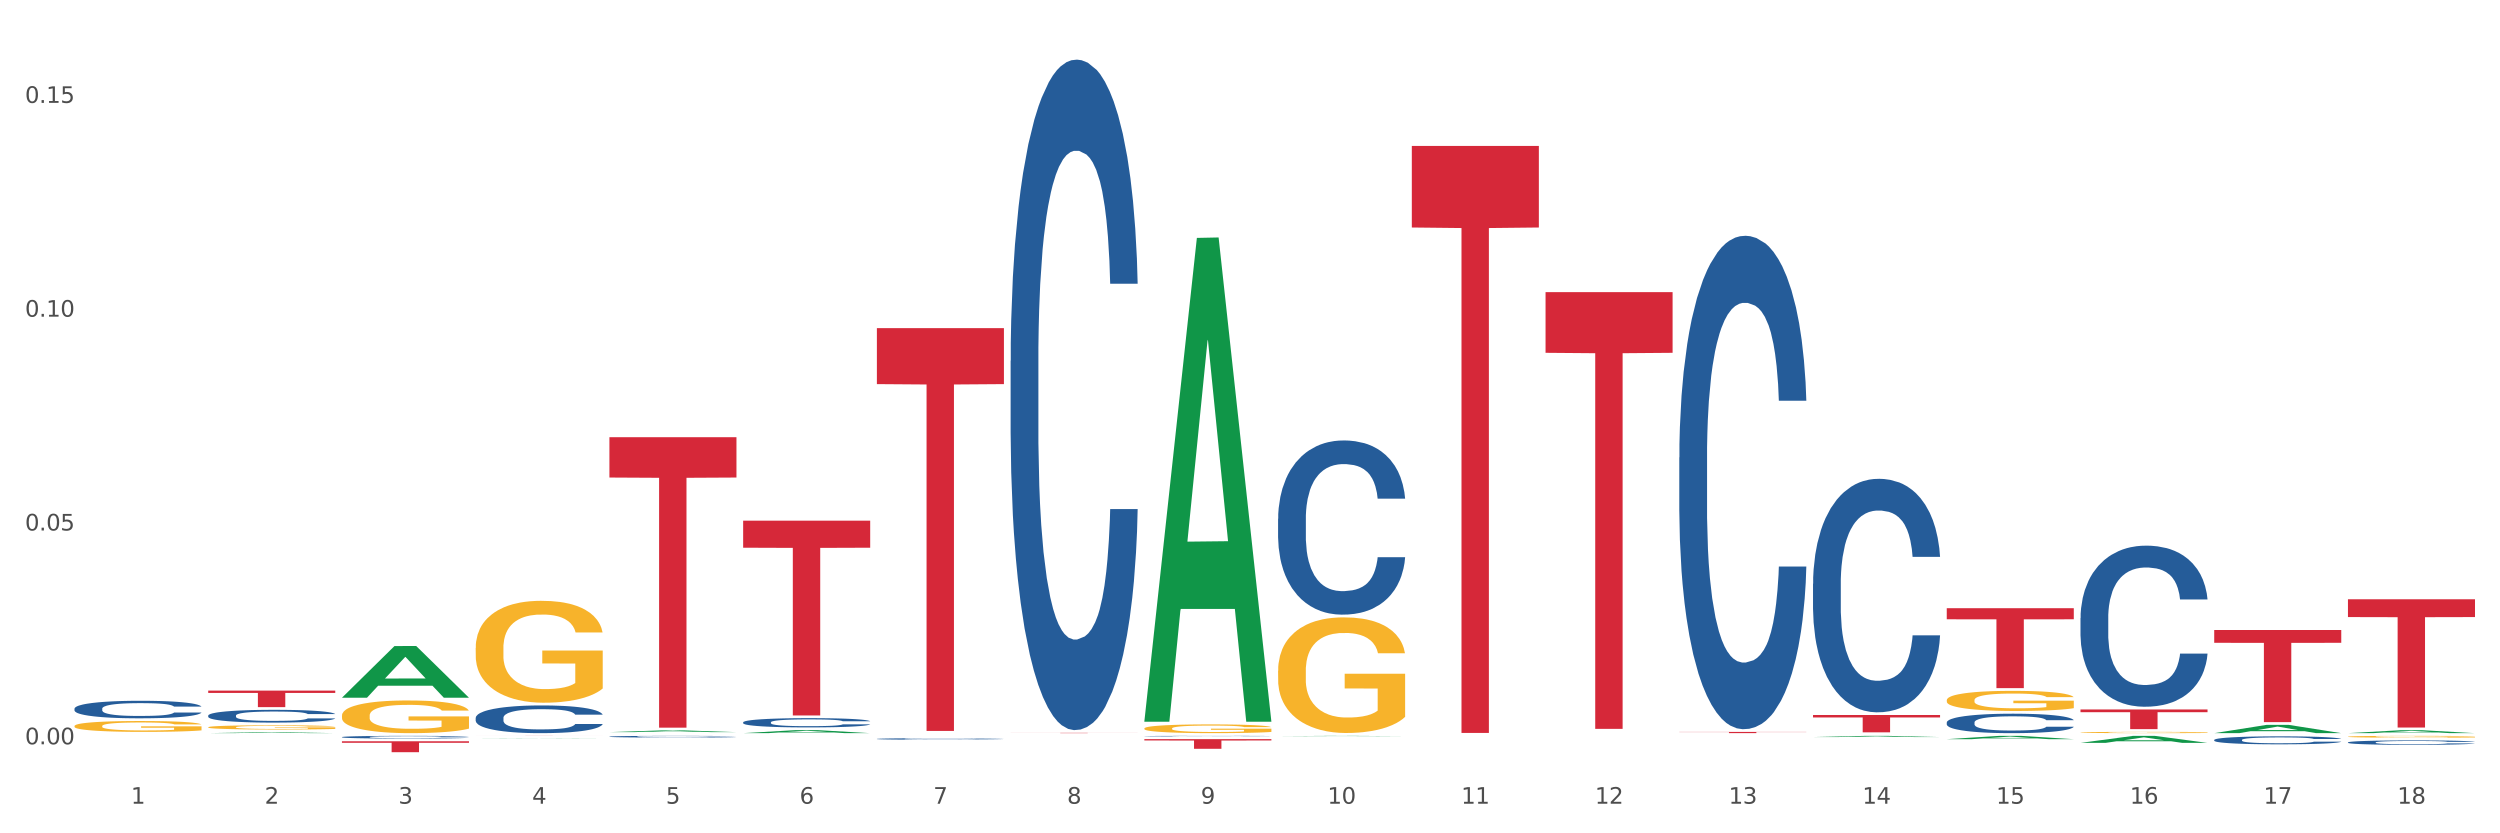 <?xml version="1.0" encoding="utf-8" standalone="no"?>
<!DOCTYPE svg PUBLIC "-//W3C//DTD SVG 1.1//EN"
  "http://www.w3.org/Graphics/SVG/1.1/DTD/svg11.dtd">
<svg xmlns:xlink="http://www.w3.org/1999/xlink" width="1080pt" height="360pt" viewBox="0 0 1080 360" xmlns="http://www.w3.org/2000/svg" version="1.1">
 <rect x="0" y="0" width="1080" height="360" fill="#333333" stroke="none"/>
 <defs>
  <style type="text/css">*{stroke-linejoin: round; stroke-linecap: butt}</style>
 </defs>
 <g id="figure_1">
  <g id="patch_1">
   <path d="M 0 360 
L 1080 360 
L 1080 0 
L 0 0 
z
" style="fill: #ffffff; stroke: #ffffff; stroke-linejoin: miter"/>
  </g>
  <g id="axes_1">
   <g id="matplotlib.axis_1">
    <g id="xtick_1">
     <g id="text_1">
      <!-- 1 -->
      <g style="fill: #4d4d4d" transform="translate(56.563 347.204) scale(0.096 -0.096)">
       <defs>
        <path id="DejaVuSans-31" d="M 794 531 
L 1825 531 
L 1825 4091 
L 703 3866 
L 703 4441 
L 1819 4666 
L 2450 4666 
L 2450 531 
L 3481 531 
L 3481 0 
L 794 0 
L 794 531 
z
" transform="scale(0.016)"/>
       </defs>
       <use xlink:href="#DejaVuSans-31"/>
      </g>
     </g>
    </g>
    <g id="xtick_2">
     <g id="text_2">
      <!-- 2 -->
      <g style="fill: #4d4d4d" transform="translate(114.336 347.204) scale(0.096 -0.096)">
       <defs>
        <path id="DejaVuSans-32" d="M 1228 531 
L 3431 531 
L 3431 0 
L 469 0 
L 469 531 
Q 828 903 1448 1529 
Q 2069 2156 2228 2338 
Q 2531 2678 2651 2914 
Q 2772 3150 2772 3378 
Q 2772 3750 2511 3984 
Q 2250 4219 1831 4219 
Q 1534 4219 1204 4116 
Q 875 4013 500 3803 
L 500 4441 
Q 881 4594 1212 4672 
Q 1544 4750 1819 4750 
Q 2544 4750 2975 4387 
Q 3406 4025 3406 3419 
Q 3406 3131 3298 2873 
Q 3191 2616 2906 2266 
Q 2828 2175 2409 1742 
Q 1991 1309 1228 531 
z
" transform="scale(0.016)"/>
       </defs>
       <use xlink:href="#DejaVuSans-32"/>
      </g>
     </g>
    </g>
    <g id="xtick_3">
     <g id="text_3">
      <!-- 3 -->
      <g style="fill: #4d4d4d" transform="translate(172.109 347.204) scale(0.096 -0.096)">
       <defs>
        <path id="DejaVuSans-33" d="M 2597 2516 
Q 3050 2419 3304 2112 
Q 3559 1806 3559 1356 
Q 3559 666 3084 287 
Q 2609 -91 1734 -91 
Q 1441 -91 1130 -33 
Q 819 25 488 141 
L 488 750 
Q 750 597 1062 519 
Q 1375 441 1716 441 
Q 2309 441 2620 675 
Q 2931 909 2931 1356 
Q 2931 1769 2642 2001 
Q 2353 2234 1838 2234 
L 1294 2234 
L 1294 2753 
L 1863 2753 
Q 2328 2753 2575 2939 
Q 2822 3125 2822 3475 
Q 2822 3834 2567 4026 
Q 2313 4219 1838 4219 
Q 1578 4219 1281 4162 
Q 984 4106 628 3988 
L 628 4550 
Q 988 4650 1302 4700 
Q 1616 4750 1894 4750 
Q 2613 4750 3031 4423 
Q 3450 4097 3450 3541 
Q 3450 3153 3228 2886 
Q 3006 2619 2597 2516 
z
" transform="scale(0.016)"/>
       </defs>
       <use xlink:href="#DejaVuSans-33"/>
      </g>
     </g>
    </g>
    <g id="xtick_4">
     <g id="text_4">
      <!-- 4 -->
      <g style="fill: #4d4d4d" transform="translate(229.882 347.204) scale(0.096 -0.096)">
       <defs>
        <path id="DejaVuSans-34" d="M 2419 4116 
L 825 1625 
L 2419 1625 
L 2419 4116 
z
M 2253 4666 
L 3047 4666 
L 3047 1625 
L 3713 1625 
L 3713 1100 
L 3047 1100 
L 3047 0 
L 2419 0 
L 2419 1100 
L 313 1100 
L 313 1709 
L 2253 4666 
z
" transform="scale(0.016)"/>
       </defs>
       <use xlink:href="#DejaVuSans-34"/>
      </g>
     </g>
    </g>
    <g id="xtick_5">
     <g id="text_5">
      <!-- 5 -->
      <g style="fill: #4d4d4d" transform="translate(287.655 347.204) scale(0.096 -0.096)">
       <defs>
        <path id="DejaVuSans-35" d="M 691 4666 
L 3169 4666 
L 3169 4134 
L 1269 4134 
L 1269 2991 
Q 1406 3038 1543 3061 
Q 1681 3084 1819 3084 
Q 2600 3084 3056 2656 
Q 3513 2228 3513 1497 
Q 3513 744 3044 326 
Q 2575 -91 1722 -91 
Q 1428 -91 1123 -41 
Q 819 9 494 109 
L 494 744 
Q 775 591 1075 516 
Q 1375 441 1709 441 
Q 2250 441 2565 725 
Q 2881 1009 2881 1497 
Q 2881 1984 2565 2268 
Q 2250 2553 1709 2553 
Q 1456 2553 1204 2497 
Q 953 2441 691 2322 
L 691 4666 
z
" transform="scale(0.016)"/>
       </defs>
       <use xlink:href="#DejaVuSans-35"/>
      </g>
     </g>
    </g>
    <g id="xtick_6">
     <g id="text_6">
      <!-- 6 -->
      <g style="fill: #4d4d4d" transform="translate(345.428 347.204) scale(0.096 -0.096)">
       <defs>
        <path id="DejaVuSans-36" d="M 2113 2584 
Q 1688 2584 1439 2293 
Q 1191 2003 1191 1497 
Q 1191 994 1439 701 
Q 1688 409 2113 409 
Q 2538 409 2786 701 
Q 3034 994 3034 1497 
Q 3034 2003 2786 2293 
Q 2538 2584 2113 2584 
z
M 3366 4563 
L 3366 3988 
Q 3128 4100 2886 4159 
Q 2644 4219 2406 4219 
Q 1781 4219 1451 3797 
Q 1122 3375 1075 2522 
Q 1259 2794 1537 2939 
Q 1816 3084 2150 3084 
Q 2853 3084 3261 2657 
Q 3669 2231 3669 1497 
Q 3669 778 3244 343 
Q 2819 -91 2113 -91 
Q 1303 -91 875 529 
Q 447 1150 447 2328 
Q 447 3434 972 4092 
Q 1497 4750 2381 4750 
Q 2619 4750 2861 4703 
Q 3103 4656 3366 4563 
z
" transform="scale(0.016)"/>
       </defs>
       <use xlink:href="#DejaVuSans-36"/>
      </g>
     </g>
    </g>
    <g id="xtick_7">
     <g id="text_7">
      <!-- 7 -->
      <g style="fill: #4d4d4d" transform="translate(403.201 347.204) scale(0.096 -0.096)">
       <defs>
        <path id="DejaVuSans-37" d="M 525 4666 
L 3525 4666 
L 3525 4397 
L 1831 0 
L 1172 0 
L 2766 4134 
L 525 4134 
L 525 4666 
z
" transform="scale(0.016)"/>
       </defs>
       <use xlink:href="#DejaVuSans-37"/>
      </g>
     </g>
    </g>
    <g id="xtick_8">
     <g id="text_8">
      <!-- 8 -->
      <g style="fill: #4d4d4d" transform="translate(460.974 347.204) scale(0.096 -0.096)">
       <defs>
        <path id="DejaVuSans-38" d="M 2034 2216 
Q 1584 2216 1326 1975 
Q 1069 1734 1069 1313 
Q 1069 891 1326 650 
Q 1584 409 2034 409 
Q 2484 409 2743 651 
Q 3003 894 3003 1313 
Q 3003 1734 2745 1975 
Q 2488 2216 2034 2216 
z
M 1403 2484 
Q 997 2584 770 2862 
Q 544 3141 544 3541 
Q 544 4100 942 4425 
Q 1341 4750 2034 4750 
Q 2731 4750 3128 4425 
Q 3525 4100 3525 3541 
Q 3525 3141 3298 2862 
Q 3072 2584 2669 2484 
Q 3125 2378 3379 2068 
Q 3634 1759 3634 1313 
Q 3634 634 3220 271 
Q 2806 -91 2034 -91 
Q 1263 -91 848 271 
Q 434 634 434 1313 
Q 434 1759 690 2068 
Q 947 2378 1403 2484 
z
M 1172 3481 
Q 1172 3119 1398 2916 
Q 1625 2713 2034 2713 
Q 2441 2713 2670 2916 
Q 2900 3119 2900 3481 
Q 2900 3844 2670 4047 
Q 2441 4250 2034 4250 
Q 1625 4250 1398 4047 
Q 1172 3844 1172 3481 
z
" transform="scale(0.016)"/>
       </defs>
       <use xlink:href="#DejaVuSans-38"/>
      </g>
     </g>
    </g>
    <g id="xtick_9">
     <g id="text_9">
      <!-- 9 -->
      <g style="fill: #4d4d4d" transform="translate(518.747 347.204) scale(0.096 -0.096)">
       <defs>
        <path id="DejaVuSans-39" d="M 703 97 
L 703 672 
Q 941 559 1184 500 
Q 1428 441 1663 441 
Q 2288 441 2617 861 
Q 2947 1281 2994 2138 
Q 2813 1869 2534 1725 
Q 2256 1581 1919 1581 
Q 1219 1581 811 2004 
Q 403 2428 403 3163 
Q 403 3881 828 4315 
Q 1253 4750 1959 4750 
Q 2769 4750 3195 4129 
Q 3622 3509 3622 2328 
Q 3622 1225 3098 567 
Q 2575 -91 1691 -91 
Q 1453 -91 1209 -44 
Q 966 3 703 97 
z
M 1959 2075 
Q 2384 2075 2632 2365 
Q 2881 2656 2881 3163 
Q 2881 3666 2632 3958 
Q 2384 4250 1959 4250 
Q 1534 4250 1286 3958 
Q 1038 3666 1038 3163 
Q 1038 2656 1286 2365 
Q 1534 2075 1959 2075 
z
" transform="scale(0.016)"/>
       </defs>
       <use xlink:href="#DejaVuSans-39"/>
      </g>
     </g>
    </g>
    <g id="xtick_10">
     <g id="text_10">
      <!-- 10 -->
      <g style="fill: #4d4d4d" transform="translate(573.466 347.204) scale(0.096 -0.096)">
       <defs>
        <path id="DejaVuSans-30" d="M 2034 4250 
Q 1547 4250 1301 3770 
Q 1056 3291 1056 2328 
Q 1056 1369 1301 889 
Q 1547 409 2034 409 
Q 2525 409 2770 889 
Q 3016 1369 3016 2328 
Q 3016 3291 2770 3770 
Q 2525 4250 2034 4250 
z
M 2034 4750 
Q 2819 4750 3233 4129 
Q 3647 3509 3647 2328 
Q 3647 1150 3233 529 
Q 2819 -91 2034 -91 
Q 1250 -91 836 529 
Q 422 1150 422 2328 
Q 422 3509 836 4129 
Q 1250 4750 2034 4750 
z
" transform="scale(0.016)"/>
       </defs>
       <use xlink:href="#DejaVuSans-31"/>
       <use xlink:href="#DejaVuSans-30" transform="translate(63.623 0)"/>
      </g>
     </g>
    </g>
    <g id="xtick_11">
     <g id="text_11">
      <!-- 11 -->
      <g style="fill: #4d4d4d" transform="translate(631.239 347.204) scale(0.096 -0.096)">
       <use xlink:href="#DejaVuSans-31"/>
       <use xlink:href="#DejaVuSans-31" transform="translate(63.623 0)"/>
      </g>
     </g>
    </g>
    <g id="xtick_12">
     <g id="text_12">
      <!-- 12 -->
      <g style="fill: #4d4d4d" transform="translate(689.012 347.204) scale(0.096 -0.096)">
       <use xlink:href="#DejaVuSans-31"/>
       <use xlink:href="#DejaVuSans-32" transform="translate(63.623 0)"/>
      </g>
     </g>
    </g>
    <g id="xtick_13">
     <g id="text_13">
      <!-- 13 -->
      <g style="fill: #4d4d4d" transform="translate(746.785 347.204) scale(0.096 -0.096)">
       <use xlink:href="#DejaVuSans-31"/>
       <use xlink:href="#DejaVuSans-33" transform="translate(63.623 0)"/>
      </g>
     </g>
    </g>
    <g id="xtick_14">
     <g id="text_14">
      <!-- 14 -->
      <g style="fill: #4d4d4d" transform="translate(804.558 347.204) scale(0.096 -0.096)">
       <use xlink:href="#DejaVuSans-31"/>
       <use xlink:href="#DejaVuSans-34" transform="translate(63.623 0)"/>
      </g>
     </g>
    </g>
    <g id="xtick_15">
     <g id="text_15">
      <!-- 15 -->
      <g style="fill: #4d4d4d" transform="translate(862.331 347.204) scale(0.096 -0.096)">
       <use xlink:href="#DejaVuSans-31"/>
       <use xlink:href="#DejaVuSans-35" transform="translate(63.623 0)"/>
      </g>
     </g>
    </g>
    <g id="xtick_16">
     <g id="text_16">
      <!-- 16 -->
      <g style="fill: #4d4d4d" transform="translate(920.104 347.204) scale(0.096 -0.096)">
       <use xlink:href="#DejaVuSans-31"/>
       <use xlink:href="#DejaVuSans-36" transform="translate(63.623 0)"/>
      </g>
     </g>
    </g>
    <g id="xtick_17">
     <g id="text_17">
      <!-- 17 -->
      <g style="fill: #4d4d4d" transform="translate(977.877 347.204) scale(0.096 -0.096)">
       <use xlink:href="#DejaVuSans-31"/>
       <use xlink:href="#DejaVuSans-37" transform="translate(63.623 0)"/>
      </g>
     </g>
    </g>
    <g id="xtick_18">
     <g id="text_18">
      <!-- 18 -->
      <g style="fill: #4d4d4d" transform="translate(1035.65 347.204) scale(0.096 -0.096)">
       <use xlink:href="#DejaVuSans-31"/>
       <use xlink:href="#DejaVuSans-38" transform="translate(63.623 0)"/>
      </g>
     </g>
    </g>
    <g id="xtick_19"/>
    <g id="xtick_20"/>
    <g id="xtick_21"/>
    <g id="xtick_22"/>
    <g id="xtick_23"/>
    <g id="xtick_24"/>
    <g id="xtick_25"/>
    <g id="xtick_26"/>
    <g id="xtick_27"/>
    <g id="xtick_28"/>
    <g id="xtick_29"/>
    <g id="xtick_30"/>
    <g id="xtick_31"/>
    <g id="xtick_32"/>
    <g id="xtick_33"/>
    <g id="xtick_34"/>
    <g id="xtick_35"/>
   </g>
   <g id="matplotlib.axis_2">
    <g id="ytick_1">
     <g id="text_19">
      <!-- 0.00 -->
      <g style="fill: #4d4d4d" transform="translate(10.8 321.539) scale(0.096 -0.096)">
       <defs>
        <path id="DejaVuSans-2e" d="M 684 794 
L 1344 794 
L 1344 0 
L 684 0 
L 684 794 
z
" transform="scale(0.016)"/>
       </defs>
       <use xlink:href="#DejaVuSans-30"/>
       <use xlink:href="#DejaVuSans-2e" transform="translate(63.623 0)"/>
       <use xlink:href="#DejaVuSans-30" transform="translate(95.41 0)"/>
       <use xlink:href="#DejaVuSans-30" transform="translate(159.033 0)"/>
      </g>
     </g>
    </g>
    <g id="ytick_2">
     <g id="text_20">
      <!-- 0.05 -->
      <g style="fill: #4d4d4d" transform="translate(10.8 229.176) scale(0.096 -0.096)">
       <use xlink:href="#DejaVuSans-30"/>
       <use xlink:href="#DejaVuSans-2e" transform="translate(63.623 0)"/>
       <use xlink:href="#DejaVuSans-30" transform="translate(95.41 0)"/>
       <use xlink:href="#DejaVuSans-35" transform="translate(159.033 0)"/>
      </g>
     </g>
    </g>
    <g id="ytick_3">
     <g id="text_21">
      <!-- 0.10 -->
      <g style="fill: #4d4d4d" transform="translate(10.8 136.814) scale(0.096 -0.096)">
       <use xlink:href="#DejaVuSans-30"/>
       <use xlink:href="#DejaVuSans-2e" transform="translate(63.623 0)"/>
       <use xlink:href="#DejaVuSans-31" transform="translate(95.41 0)"/>
       <use xlink:href="#DejaVuSans-30" transform="translate(159.033 0)"/>
      </g>
     </g>
    </g>
    <g id="ytick_4">
     <g id="text_22">
      <!-- 0.15 -->
      <g style="fill: #4d4d4d" transform="translate(10.8 44.451) scale(0.096 -0.096)">
       <use xlink:href="#DejaVuSans-30"/>
       <use xlink:href="#DejaVuSans-2e" transform="translate(63.623 0)"/>
       <use xlink:href="#DejaVuSans-31" transform="translate(95.41 0)"/>
       <use xlink:href="#DejaVuSans-35" transform="translate(159.033 0)"/>
      </g>
     </g>
    </g>
    <g id="ytick_5"/>
    <g id="ytick_6"/>
    <g id="ytick_7"/>
   </g>
   <g id="PolyCollection_1">
    <path d="M 1014.316 320.71 
L 1014.381 320.709 
L 1014.381 320.66 
L 1014.575 320.593 
L 1015.289 320.471 
L 1016.197 320.378 
L 1017.754 320.269 
L 1018.597 320.224 
L 1019.7 320.173 
L 1021.971 320.091 
L 1024.566 320.021 
L 1026.382 319.982 
L 1027.745 319.958 
L 1030.794 319.914 
L 1032.546 319.895 
L 1034.362 319.879 
L 1035.919 319.868 
L 1038.514 319.856 
L 1040.59 319.851 
L 1042.99 319.849 
L 1045.002 319.851 
L 1047.661 319.858 
L 1051.554 319.879 
L 1053.046 319.891 
L 1055.057 319.912 
L 1057.133 319.94 
L 1058.82 319.968 
L 1060.766 320.008 
L 1062.777 320.061 
L 1064.724 320.127 
L 1066.086 320.189 
L 1067.189 320.253 
L 1068.162 320.332 
L 1068.876 320.418 
L 1069.2 320.49 
L 1057.328 320.49 
L 1057.003 320.425 
L 1056.355 320.355 
L 1055.706 320.308 
L 1054.992 320.269 
L 1053.889 320.225 
L 1052.916 320.197 
L 1051.294 320.164 
L 1049.802 320.143 
L 1048.57 320.131 
L 1047.078 320.12 
L 1043.899 320.11 
L 1041.628 320.11 
L 1040.201 320.113 
L 1038.449 320.122 
L 1036.957 320.134 
L 1035.205 320.155 
L 1033.843 320.178 
L 1032.481 320.208 
L 1031.702 320.229 
L 1030.534 320.267 
L 1029.756 320.299 
L 1028.718 320.353 
L 1028.134 320.392 
L 1027.096 320.492 
L 1026.642 320.565 
L 1026.447 320.616 
L 1026.318 320.672 
L 1026.318 320.945 
L 1026.707 321.068 
L 1027.031 321.12 
L 1027.55 321.18 
L 1028.523 321.257 
L 1029.951 321.332 
L 1031.443 321.386 
L 1032.675 321.419 
L 1033.843 321.444 
L 1035.011 321.463 
L 1036.438 321.481 
L 1037.606 321.491 
L 1039.357 321.502 
L 1041.433 321.507 
L 1043.055 321.507 
L 1046.364 321.498 
L 1047.856 321.489 
L 1049.283 321.477 
L 1050.84 321.458 
L 1052.073 321.437 
L 1052.787 321.421 
L 1053.954 321.388 
L 1054.863 321.353 
L 1055.641 321.313 
L 1056.16 321.278 
L 1056.744 321.225 
L 1057.198 321.166 
L 1057.328 321.134 
L 1069.2 321.134 
L 1068.94 321.197 
L 1068.486 321.258 
L 1067.578 321.341 
L 1066.864 321.388 
L 1065.762 321.446 
L 1064.594 321.495 
L 1062.972 321.549 
L 1061.48 321.589 
L 1059.923 321.624 
L 1058.236 321.656 
L 1055.187 321.7 
L 1054.084 321.712 
L 1051.749 321.733 
L 1049.932 321.745 
L 1047.272 321.757 
L 1044.547 321.764 
L 1041.693 321.766 
L 1039.163 321.763 
L 1036.373 321.752 
L 1034.622 321.742 
L 1032.675 321.726 
L 1030.405 321.701 
L 1028.264 321.672 
L 1026.253 321.637 
L 1024.371 321.596 
L 1022.62 321.551 
L 1020.349 321.475 
L 1018.662 321.402 
L 1017.43 321.334 
L 1016.586 321.276 
L 1015.743 321.202 
L 1015.289 321.152 
L 1014.575 321.029 
L 1014.316 320.915 
L 1014.316 320.71 
z
" clip-path="url(#p2bbf5f40c9)" style="fill: #255c99"/>
    <path d="M 89.948 309.119 
L 90.013 309.114 
L 90.013 308.973 
L 90.207 308.782 
L 90.921 308.429 
L 91.829 308.162 
L 93.386 307.849 
L 94.23 307.718 
L 95.333 307.572 
L 97.603 307.335 
L 100.198 307.134 
L 102.015 307.023 
L 103.377 306.952 
L 106.426 306.826 
L 108.178 306.771 
L 109.994 306.725 
L 111.551 306.695 
L 114.146 306.66 
L 116.222 306.645 
L 118.623 306.64 
L 120.634 306.645 
L 123.294 306.665 
L 127.186 306.725 
L 128.678 306.761 
L 130.69 306.821 
L 132.766 306.902 
L 134.452 306.982 
L 136.399 307.098 
L 138.41 307.249 
L 140.356 307.441 
L 141.718 307.617 
L 142.821 307.804 
L 143.794 308.031 
L 144.508 308.278 
L 144.832 308.484 
L 132.96 308.484 
L 132.636 308.298 
L 131.987 308.096 
L 131.338 307.96 
L 130.625 307.849 
L 129.522 307.723 
L 128.549 307.643 
L 126.927 307.547 
L 125.435 307.486 
L 124.202 307.451 
L 122.71 307.421 
L 119.531 307.391 
L 117.26 307.391 
L 115.833 307.401 
L 114.082 307.426 
L 112.589 307.461 
L 110.838 307.522 
L 109.475 307.587 
L 108.113 307.673 
L 107.335 307.733 
L 106.167 307.844 
L 105.388 307.935 
L 104.35 308.091 
L 103.766 308.202 
L 102.728 308.489 
L 102.274 308.701 
L 102.08 308.847 
L 101.95 309.009 
L 101.95 309.795 
L 102.339 310.148 
L 102.663 310.299 
L 103.183 310.47 
L 104.156 310.692 
L 105.583 310.909 
L 107.075 311.065 
L 108.308 311.161 
L 109.475 311.231 
L 110.643 311.287 
L 112.07 311.337 
L 113.238 311.367 
L 114.99 311.398 
L 117.066 311.413 
L 118.688 311.413 
L 121.996 311.388 
L 123.488 311.362 
L 124.916 311.327 
L 126.473 311.272 
L 127.705 311.211 
L 128.419 311.166 
L 129.587 311.07 
L 130.495 310.969 
L 131.273 310.853 
L 131.792 310.753 
L 132.376 310.601 
L 132.83 310.43 
L 132.96 310.339 
L 144.832 310.339 
L 144.573 310.521 
L 144.119 310.697 
L 143.21 310.934 
L 142.497 311.07 
L 141.394 311.236 
L 140.226 311.378 
L 138.604 311.534 
L 137.112 311.65 
L 135.555 311.751 
L 133.868 311.841 
L 130.819 311.967 
L 129.716 312.003 
L 127.381 312.063 
L 125.564 312.098 
L 122.905 312.134 
L 120.18 312.154 
L 117.325 312.159 
L 114.795 312.149 
L 112.006 312.118 
L 110.254 312.088 
L 108.308 312.043 
L 106.037 311.972 
L 103.896 311.887 
L 101.885 311.786 
L 100.004 311.67 
L 98.252 311.539 
L 95.981 311.322 
L 94.295 311.11 
L 93.062 310.914 
L 92.219 310.748 
L 91.375 310.536 
L 90.921 310.39 
L 90.207 310.037 
L 89.948 309.709 
L 89.948 309.119 
z
" clip-path="url(#p2bbf5f40c9)" style="fill: #255c99"/>
    <path d="M 147.721 318.416 
L 147.786 318.415 
L 147.786 318.385 
L 147.98 318.345 
L 148.694 318.27 
L 149.602 318.214 
L 151.159 318.147 
L 152.003 318.12 
L 153.106 318.089 
L 155.376 318.039 
L 157.971 317.996 
L 159.788 317.972 
L 161.15 317.958 
L 164.199 317.931 
L 165.951 317.919 
L 167.767 317.91 
L 169.324 317.903 
L 171.919 317.896 
L 173.995 317.892 
L 176.396 317.891 
L 178.407 317.892 
L 181.067 317.897 
L 184.959 317.91 
L 186.451 317.917 
L 188.463 317.93 
L 190.539 317.947 
L 192.225 317.964 
L 194.172 317.988 
L 196.183 318.02 
L 198.129 318.061 
L 199.491 318.098 
L 200.594 318.138 
L 201.567 318.186 
L 202.281 318.238 
L 202.605 318.282 
L 190.733 318.282 
L 190.409 318.242 
L 189.76 318.2 
L 189.111 318.171 
L 188.398 318.147 
L 187.295 318.121 
L 186.322 318.104 
L 184.7 318.083 
L 183.208 318.071 
L 181.975 318.063 
L 180.483 318.057 
L 177.304 318.05 
L 175.033 318.05 
L 173.606 318.052 
L 171.854 318.058 
L 170.362 318.065 
L 168.611 318.078 
L 167.248 318.092 
L 165.886 318.11 
L 165.107 318.123 
L 163.94 318.146 
L 163.161 318.166 
L 162.123 318.199 
L 161.539 318.222 
L 160.501 318.283 
L 160.047 318.328 
L 159.853 318.359 
L 159.723 318.393 
L 159.723 318.559 
L 160.112 318.634 
L 160.436 318.666 
L 160.955 318.702 
L 161.929 318.749 
L 163.356 318.795 
L 164.848 318.828 
L 166.081 318.848 
L 167.248 318.863 
L 168.416 318.875 
L 169.843 318.886 
L 171.011 318.892 
L 172.763 318.899 
L 174.839 318.902 
L 176.461 318.902 
L 179.769 318.896 
L 181.261 318.891 
L 182.689 318.884 
L 184.246 318.872 
L 185.478 318.859 
L 186.192 318.85 
L 187.36 318.829 
L 188.268 318.808 
L 189.046 318.783 
L 189.565 318.762 
L 190.149 318.73 
L 190.603 318.694 
L 190.733 318.675 
L 202.605 318.675 
L 202.346 318.713 
L 201.892 318.75 
L 200.983 318.8 
L 200.27 318.829 
L 199.167 318.864 
L 197.999 318.894 
L 196.377 318.927 
L 194.885 318.952 
L 193.328 318.973 
L 191.641 318.993 
L 188.592 319.019 
L 187.489 319.027 
L 185.154 319.039 
L 183.337 319.047 
L 180.678 319.054 
L 177.953 319.059 
L 175.098 319.06 
L 172.568 319.058 
L 169.778 319.051 
L 168.027 319.045 
L 166.081 319.035 
L 163.81 319.02 
L 161.669 319.002 
L 159.658 318.981 
L 157.777 318.956 
L 156.025 318.928 
L 153.754 318.883 
L 152.068 318.838 
L 150.835 318.796 
L 149.992 318.761 
L 149.148 318.716 
L 148.694 318.685 
L 147.98 318.611 
L 147.721 318.541 
L 147.721 318.416 
z
" clip-path="url(#p2bbf5f40c9)" style="fill: #255c99"/>
    <path d="M 1014.316 318.256 
L 1014.38 318.255 
L 1014.38 318.229 
L 1014.51 318.207 
L 1015.158 318.153 
L 1016.13 318.108 
L 1016.843 318.085 
L 1017.556 318.065 
L 1018.398 318.046 
L 1019.435 318.025 
L 1021.314 317.996 
L 1022.48 317.981 
L 1023.906 317.965 
L 1026.498 317.942 
L 1028.377 317.929 
L 1030.321 317.918 
L 1033.496 317.905 
L 1035.57 317.899 
L 1037.773 317.895 
L 1040.429 317.892 
L 1042.438 317.891 
L 1046.845 317.894 
L 1050.603 317.9 
L 1052.417 317.905 
L 1054.75 317.914 
L 1055.981 317.919 
L 1057.99 317.931 
L 1060.063 317.946 
L 1061.489 317.959 
L 1063.627 317.984 
L 1065.247 318.008 
L 1066.738 318.038 
L 1067.515 318.059 
L 1068.098 318.079 
L 1068.617 318.101 
L 1069.135 318.136 
L 1057.471 318.136 
L 1057.018 318.111 
L 1056.305 318.087 
L 1055.268 318.064 
L 1054.361 318.05 
L 1052.806 318.032 
L 1051.38 318.02 
L 1049.89 318.012 
L 1048.076 318.005 
L 1046.65 318.001 
L 1044.641 317.998 
L 1040.689 317.999 
L 1038.032 318.005 
L 1036.218 318.012 
L 1035.051 318.018 
L 1034.014 318.025 
L 1032.848 318.036 
L 1031.487 318.051 
L 1030.515 318.064 
L 1029.543 318.082 
L 1028.766 318.099 
L 1028.053 318.119 
L 1027.47 318.141 
L 1027.016 318.163 
L 1026.627 318.19 
L 1026.303 318.236 
L 1026.303 318.335 
L 1026.433 318.357 
L 1026.757 318.386 
L 1027.146 318.409 
L 1027.794 318.435 
L 1028.377 318.454 
L 1029.479 318.479 
L 1030.71 318.501 
L 1031.682 318.515 
L 1032.654 318.526 
L 1034.338 318.542 
L 1036.218 318.555 
L 1037.838 318.563 
L 1040.041 318.57 
L 1041.531 318.573 
L 1042.827 318.575 
L 1046.002 318.575 
L 1048.27 318.572 
L 1050.797 318.567 
L 1052.741 318.561 
L 1054.361 318.553 
L 1056.176 318.54 
L 1057.342 318.528 
L 1057.342 318.377 
L 1043.086 318.376 
L 1043.086 318.276 
L 1069.2 318.276 
L 1069.2 318.57 
L 1068.098 318.585 
L 1066.867 318.599 
L 1065.571 318.611 
L 1063.627 318.626 
L 1061.295 318.641 
L 1059.221 318.651 
L 1057.018 318.66 
L 1054.426 318.668 
L 1051.056 318.675 
L 1048.983 318.678 
L 1046.391 318.68 
L 1043.345 318.681 
L 1040.689 318.679 
L 1038.097 318.675 
L 1035.375 318.669 
L 1032.718 318.66 
L 1030.71 318.65 
L 1028.701 318.639 
L 1026.563 318.624 
L 1024.878 318.609 
L 1023.582 318.596 
L 1022.156 318.58 
L 1020.601 318.558 
L 1019.435 318.539 
L 1018.398 318.518 
L 1017.296 318.492 
L 1016.519 318.47 
L 1015.741 318.442 
L 1015.288 318.421 
L 1014.769 318.389 
L 1014.38 318.343 
L 1014.316 318.256 
z
" clip-path="url(#p2bbf5f40c9)" style="fill: #f7b32b"/>
    <path d="M 32.175 306.138 
L 32.24 306.131 
L 32.24 305.938 
L 32.434 305.675 
L 33.148 305.19 
L 34.056 304.823 
L 35.613 304.394 
L 36.457 304.214 
L 37.56 304.014 
L 39.83 303.688 
L 42.425 303.412 
L 44.242 303.259 
L 45.604 303.162 
L 48.653 302.989 
L 50.405 302.913 
L 52.221 302.851 
L 53.778 302.809 
L 56.373 302.761 
L 58.449 302.74 
L 60.85 302.733 
L 62.861 302.74 
L 65.521 302.768 
L 69.413 302.851 
L 70.905 302.899 
L 72.917 302.982 
L 74.993 303.093 
L 76.679 303.204 
L 78.626 303.363 
L 80.637 303.571 
L 82.583 303.834 
L 83.945 304.076 
L 85.048 304.332 
L 86.021 304.643 
L 86.735 304.983 
L 87.059 305.266 
L 75.187 305.266 
L 74.863 305.01 
L 74.214 304.733 
L 73.565 304.547 
L 72.852 304.394 
L 71.749 304.221 
L 70.776 304.111 
L 69.154 303.979 
L 67.662 303.896 
L 66.429 303.848 
L 64.937 303.806 
L 61.758 303.765 
L 59.487 303.765 
L 58.06 303.778 
L 56.309 303.813 
L 54.816 303.861 
L 53.065 303.944 
L 51.702 304.034 
L 50.34 304.152 
L 49.562 304.235 
L 48.394 304.387 
L 47.615 304.512 
L 46.577 304.727 
L 45.993 304.879 
L 44.955 305.273 
L 44.501 305.564 
L 44.307 305.765 
L 44.177 305.986 
L 44.177 307.066 
L 44.566 307.55 
L 44.891 307.758 
L 45.41 307.993 
L 46.383 308.298 
L 47.81 308.595 
L 49.302 308.81 
L 50.535 308.941 
L 51.702 309.038 
L 52.87 309.114 
L 54.297 309.184 
L 55.465 309.225 
L 57.217 309.267 
L 59.293 309.287 
L 60.915 309.287 
L 64.223 309.253 
L 65.715 309.218 
L 67.143 309.17 
L 68.7 309.094 
L 69.932 309.011 
L 70.646 308.948 
L 71.814 308.817 
L 72.722 308.678 
L 73.5 308.519 
L 74.019 308.381 
L 74.603 308.173 
L 75.057 307.938 
L 75.187 307.813 
L 87.059 307.813 
L 86.8 308.062 
L 86.346 308.305 
L 85.437 308.63 
L 84.724 308.817 
L 83.621 309.045 
L 82.453 309.239 
L 80.831 309.453 
L 79.339 309.613 
L 77.782 309.751 
L 76.095 309.876 
L 73.046 310.049 
L 71.943 310.097 
L 69.608 310.18 
L 67.791 310.229 
L 65.132 310.277 
L 62.407 310.305 
L 59.552 310.312 
L 57.022 310.298 
L 54.233 310.256 
L 52.481 310.215 
L 50.535 310.153 
L 48.264 310.056 
L 46.123 309.938 
L 44.112 309.8 
L 42.231 309.64 
L 40.479 309.46 
L 38.208 309.163 
L 36.522 308.872 
L 35.289 308.602 
L 34.446 308.374 
L 33.602 308.083 
L 33.148 307.882 
L 32.434 307.398 
L 32.175 306.948 
L 32.175 306.138 
z
" clip-path="url(#p2bbf5f40c9)" style="fill: #255c99"/>
    <path d="M 205.494 310.128 
L 205.559 310.117 
L 205.559 309.811 
L 205.753 309.395 
L 206.467 308.629 
L 207.375 308.05 
L 208.932 307.372 
L 209.776 307.087 
L 210.879 306.77 
L 213.149 306.256 
L 215.744 305.819 
L 217.561 305.578 
L 218.923 305.425 
L 221.972 305.151 
L 223.724 305.031 
L 225.54 304.933 
L 227.097 304.867 
L 229.692 304.791 
L 231.768 304.758 
L 234.169 304.747 
L 236.18 304.758 
L 238.84 304.801 
L 242.732 304.933 
L 244.224 305.009 
L 246.236 305.141 
L 248.312 305.316 
L 249.998 305.491 
L 251.945 305.742 
L 253.956 306.07 
L 255.902 306.486 
L 257.264 306.869 
L 258.367 307.273 
L 259.34 307.765 
L 260.054 308.301 
L 260.378 308.75 
L 248.506 308.75 
L 248.182 308.345 
L 247.533 307.908 
L 246.884 307.612 
L 246.171 307.372 
L 245.068 307.098 
L 244.095 306.923 
L 242.473 306.715 
L 240.981 306.584 
L 239.748 306.508 
L 238.256 306.442 
L 235.077 306.376 
L 232.806 306.376 
L 231.379 306.398 
L 229.627 306.453 
L 228.135 306.53 
L 226.384 306.661 
L 225.021 306.803 
L 223.659 306.989 
L 222.88 307.12 
L 221.713 307.361 
L 220.934 307.558 
L 219.896 307.897 
L 219.312 308.137 
L 218.274 308.761 
L 217.82 309.22 
L 217.626 309.537 
L 217.496 309.887 
L 217.496 311.593 
L 217.885 312.359 
L 218.209 312.687 
L 218.728 313.059 
L 219.702 313.54 
L 221.129 314.01 
L 222.621 314.35 
L 223.854 314.557 
L 225.021 314.71 
L 226.189 314.831 
L 227.616 314.94 
L 228.784 315.006 
L 230.536 315.071 
L 232.612 315.104 
L 234.234 315.104 
L 237.542 315.049 
L 239.034 314.995 
L 240.462 314.918 
L 242.019 314.798 
L 243.251 314.667 
L 243.965 314.568 
L 245.133 314.36 
L 246.041 314.142 
L 246.819 313.89 
L 247.338 313.671 
L 247.922 313.343 
L 248.376 312.971 
L 248.506 312.775 
L 260.378 312.775 
L 260.119 313.168 
L 259.665 313.551 
L 258.756 314.065 
L 258.043 314.36 
L 256.94 314.721 
L 255.772 315.028 
L 254.15 315.367 
L 252.658 315.618 
L 251.101 315.837 
L 249.414 316.034 
L 246.365 316.307 
L 245.262 316.384 
L 242.927 316.515 
L 241.11 316.592 
L 238.45 316.668 
L 235.726 316.712 
L 232.871 316.723 
L 230.341 316.701 
L 227.551 316.635 
L 225.8 316.57 
L 223.854 316.471 
L 221.583 316.318 
L 219.442 316.132 
L 217.431 315.914 
L 215.55 315.662 
L 213.798 315.378 
L 211.527 314.907 
L 209.841 314.448 
L 208.608 314.021 
L 207.765 313.66 
L 206.921 313.201 
L 206.467 312.884 
L 205.753 312.118 
L 205.494 311.407 
L 205.494 310.128 
z
" clip-path="url(#p2bbf5f40c9)" style="fill: #255c99"/>
    <path d="M 205.494 319.187 
L 205.551 319.187 
L 228.183 319.097 
L 237.576 319.097 
L 260.378 319.188 
L 249.515 319.188 
L 244.592 319.166 
L 221.224 319.166 
L 221.054 319.167 
L 216.301 319.188 
L 205.494 319.188 
L 205.494 319.187 
L 224.166 319.154 
L 241.65 319.154 
L 232.993 319.116 
L 232.88 319.116 
L 232.766 319.117 
L 224.109 319.154 
L 224.166 319.154 
L 205.494 319.187 
z
" clip-path="url(#p2bbf5f40c9)" style="fill: #109648"/>
    <path d="M 147.721 301.391 
L 147.778 301.37 
L 170.41 279.094 
L 179.803 279.073 
L 202.605 301.433 
L 191.742 301.433 
L 186.819 296.226 
L 163.451 296.226 
L 163.281 296.31 
L 158.528 301.433 
L 147.721 301.433 
L 147.721 301.391 
L 166.393 293.119 
L 183.877 293.098 
L 175.22 283.839 
L 175.107 283.797 
L 174.993 283.86 
L 166.336 293.098 
L 166.393 293.119 
L 147.721 301.391 
z
" clip-path="url(#p2bbf5f40c9)" style="fill: #109648"/>
    <path d="M 205.494 317.891 
L 260.378 317.891 
L 260.378 317.897 
L 238.789 317.897 
L 238.789 317.929 
L 226.953 317.929 
L 226.953 317.897 
L 205.494 317.897 
L 205.494 317.891 
L 205.494 317.891 
z
" clip-path="url(#p2bbf5f40c9)" style="fill: #d62839"/>
    <path d="M 1014.316 258.875 
L 1069.2 258.875 
L 1069.2 266.575 
L 1047.61 266.627 
L 1047.61 314.284 
L 1035.775 314.284 
L 1035.775 266.627 
L 1014.316 266.575 
L 1014.316 258.927 
L 1014.316 258.875 
z
" clip-path="url(#p2bbf5f40c9)" style="fill: #d62839"/>
    <path d="M 956.543 272.16 
L 1011.427 272.16 
L 1011.427 277.691 
L 989.837 277.729 
L 989.837 311.963 
L 978.002 311.963 
L 978.002 277.729 
L 956.543 277.691 
L 956.543 272.197 
L 956.543 272.16 
z
" clip-path="url(#p2bbf5f40c9)" style="fill: #d62839"/>
    <path d="M 552.132 289.787 
L 552.197 289.741 
L 552.197 288.098 
L 552.326 286.684 
L 552.974 283.262 
L 553.946 280.434 
L 554.659 278.928 
L 555.372 277.697 
L 556.214 276.465 
L 557.251 275.187 
L 559.13 273.317 
L 560.296 272.359 
L 561.722 271.355 
L 564.314 269.895 
L 566.193 269.074 
L 568.137 268.389 
L 571.312 267.568 
L 573.386 267.203 
L 575.589 266.93 
L 578.246 266.747 
L 580.254 266.701 
L 584.661 266.838 
L 588.419 267.249 
L 590.233 267.568 
L 592.566 268.116 
L 593.797 268.481 
L 595.806 269.211 
L 597.88 270.169 
L 599.305 270.99 
L 601.443 272.541 
L 603.063 274.092 
L 604.554 276.008 
L 605.331 277.332 
L 605.915 278.563 
L 606.433 279.978 
L 606.951 282.213 
L 595.288 282.213 
L 594.834 280.616 
L 594.121 279.111 
L 593.084 277.651 
L 592.177 276.738 
L 590.622 275.598 
L 589.197 274.868 
L 587.706 274.32 
L 585.892 273.864 
L 584.466 273.636 
L 582.458 273.454 
L 578.505 273.499 
L 575.848 273.864 
L 574.034 274.32 
L 572.867 274.731 
L 571.831 275.187 
L 570.664 275.826 
L 569.303 276.784 
L 568.331 277.651 
L 567.359 278.746 
L 566.582 279.841 
L 565.869 281.118 
L 565.286 282.487 
L 564.832 283.901 
L 564.444 285.635 
L 564.12 288.509 
L 564.12 294.759 
L 564.249 296.174 
L 564.573 298.044 
L 564.962 299.459 
L 565.61 301.147 
L 566.193 302.287 
L 567.295 303.93 
L 568.526 305.298 
L 569.498 306.165 
L 570.47 306.895 
L 572.155 307.899 
L 574.034 308.72 
L 575.654 309.222 
L 577.857 309.678 
L 579.347 309.86 
L 580.643 309.952 
L 583.818 309.952 
L 586.086 309.815 
L 588.613 309.496 
L 590.557 309.085 
L 592.177 308.583 
L 593.992 307.762 
L 595.158 306.986 
L 595.158 297.451 
L 580.902 297.406 
L 580.902 291.064 
L 607.016 291.064 
L 607.016 309.678 
L 605.915 310.636 
L 604.683 311.503 
L 603.387 312.279 
L 601.443 313.237 
L 599.111 314.149 
L 597.037 314.788 
L 594.834 315.335 
L 592.242 315.837 
L 588.873 316.293 
L 586.799 316.476 
L 584.207 316.613 
L 581.162 316.658 
L 578.505 316.567 
L 575.913 316.339 
L 573.191 315.928 
L 570.535 315.335 
L 568.526 314.742 
L 566.517 314.012 
L 564.379 313.054 
L 562.694 312.142 
L 561.398 311.32 
L 559.972 310.271 
L 558.417 308.902 
L 557.251 307.671 
L 556.214 306.393 
L 555.113 304.751 
L 554.335 303.336 
L 553.557 301.557 
L 553.104 300.234 
L 552.585 298.181 
L 552.197 295.307 
L 552.132 289.787 
z
" clip-path="url(#p2bbf5f40c9)" style="fill: #f7b32b"/>
    <path d="M 840.997 302.469 
L 841.062 302.461 
L 841.062 302.175 
L 841.191 301.929 
L 841.839 301.333 
L 842.811 300.84 
L 843.524 300.578 
L 844.237 300.363 
L 845.079 300.149 
L 846.116 299.926 
L 847.995 299.601 
L 849.161 299.434 
L 850.587 299.259 
L 853.179 299.005 
L 855.058 298.862 
L 857.002 298.743 
L 860.177 298.6 
L 862.251 298.536 
L 864.454 298.488 
L 867.111 298.457 
L 869.119 298.449 
L 873.526 298.472 
L 877.284 298.544 
L 879.098 298.6 
L 881.431 298.695 
L 882.662 298.759 
L 884.671 298.886 
L 886.744 299.052 
L 888.17 299.196 
L 890.308 299.466 
L 891.928 299.736 
L 893.419 300.07 
L 894.196 300.3 
L 894.779 300.514 
L 895.298 300.761 
L 895.816 301.15 
L 884.153 301.15 
L 883.699 300.872 
L 882.986 300.61 
L 881.949 300.356 
L 881.042 300.197 
L 879.487 299.998 
L 878.061 299.871 
L 876.571 299.776 
L 874.757 299.696 
L 873.331 299.656 
L 871.322 299.625 
L 867.37 299.633 
L 864.713 299.696 
L 862.899 299.776 
L 861.732 299.847 
L 860.695 299.926 
L 859.529 300.038 
L 858.168 300.205 
L 857.196 300.356 
L 856.224 300.546 
L 855.447 300.737 
L 854.734 300.959 
L 854.151 301.198 
L 853.697 301.444 
L 853.308 301.746 
L 852.984 302.247 
L 852.984 303.335 
L 853.114 303.581 
L 853.438 303.907 
L 853.827 304.153 
L 854.475 304.447 
L 855.058 304.646 
L 856.16 304.932 
L 857.391 305.17 
L 858.363 305.321 
L 859.335 305.449 
L 861.019 305.623 
L 862.899 305.766 
L 864.519 305.854 
L 866.722 305.933 
L 868.212 305.965 
L 869.508 305.981 
L 872.683 305.981 
L 874.951 305.957 
L 877.478 305.901 
L 879.422 305.83 
L 881.042 305.743 
L 882.857 305.6 
L 884.023 305.464 
L 884.023 303.804 
L 869.767 303.796 
L 869.767 302.692 
L 895.881 302.692 
L 895.881 305.933 
L 894.779 306.1 
L 893.548 306.251 
L 892.252 306.386 
L 890.308 306.553 
L 887.976 306.712 
L 885.902 306.823 
L 883.699 306.919 
L 881.107 307.006 
L 877.737 307.085 
L 875.664 307.117 
L 873.072 307.141 
L 870.026 307.149 
L 867.37 307.133 
L 864.778 307.093 
L 862.056 307.022 
L 859.4 306.919 
L 857.391 306.815 
L 855.382 306.688 
L 853.244 306.521 
L 851.559 306.362 
L 850.263 306.219 
L 848.837 306.037 
L 847.282 305.798 
L 846.116 305.584 
L 845.079 305.361 
L 843.977 305.075 
L 843.2 304.829 
L 842.422 304.519 
L 841.969 304.289 
L 841.45 303.931 
L 841.062 303.43 
L 840.997 302.469 
z
" clip-path="url(#p2bbf5f40c9)" style="fill: #f7b32b"/>
    <path d="M 898.77 316.424 
L 898.835 316.424 
L 898.835 316.405 
L 898.964 316.39 
L 899.612 316.352 
L 900.584 316.32 
L 901.297 316.304 
L 902.01 316.29 
L 902.852 316.276 
L 903.889 316.262 
L 905.768 316.241 
L 906.934 316.23 
L 908.36 316.219 
L 910.952 316.203 
L 912.831 316.194 
L 914.775 316.186 
L 917.95 316.177 
L 920.024 316.173 
L 922.227 316.17 
L 924.884 316.168 
L 926.892 316.168 
L 931.299 316.169 
L 935.057 316.174 
L 936.871 316.177 
L 939.204 316.183 
L 940.435 316.187 
L 942.444 316.195 
L 944.517 316.206 
L 945.943 316.215 
L 948.081 316.233 
L 949.701 316.25 
L 951.192 316.271 
L 951.969 316.286 
L 952.552 316.299 
L 953.071 316.315 
L 953.589 316.34 
L 941.926 316.34 
L 941.472 316.322 
L 940.759 316.306 
L 939.722 316.289 
L 938.815 316.279 
L 937.26 316.266 
L 935.834 316.258 
L 934.344 316.252 
L 932.53 316.247 
L 931.104 316.245 
L 929.095 316.243 
L 925.143 316.243 
L 922.486 316.247 
L 920.672 316.252 
L 919.505 316.257 
L 918.468 316.262 
L 917.302 316.269 
L 915.941 316.28 
L 914.969 316.289 
L 913.997 316.301 
L 913.22 316.314 
L 912.507 316.328 
L 911.924 316.343 
L 911.47 316.359 
L 911.081 316.378 
L 910.757 316.41 
L 910.757 316.479 
L 910.887 316.495 
L 911.211 316.516 
L 911.6 316.532 
L 912.248 316.55 
L 912.831 316.563 
L 913.933 316.581 
L 915.164 316.597 
L 916.136 316.606 
L 917.108 316.614 
L 918.792 316.625 
L 920.672 316.635 
L 922.292 316.64 
L 924.495 316.645 
L 925.985 316.647 
L 927.281 316.648 
L 930.456 316.648 
L 932.724 316.647 
L 935.251 316.643 
L 937.195 316.639 
L 938.815 316.633 
L 940.63 316.624 
L 941.796 316.615 
L 941.796 316.509 
L 927.54 316.509 
L 927.54 316.438 
L 953.654 316.438 
L 953.654 316.645 
L 952.552 316.656 
L 951.321 316.666 
L 950.025 316.674 
L 948.081 316.685 
L 945.749 316.695 
L 943.675 316.702 
L 941.472 316.708 
L 938.88 316.714 
L 935.51 316.719 
L 933.437 316.721 
L 930.845 316.722 
L 927.799 316.723 
L 925.143 316.722 
L 922.551 316.719 
L 919.829 316.715 
L 917.172 316.708 
L 915.164 316.702 
L 913.155 316.693 
L 911.017 316.683 
L 909.332 316.673 
L 908.036 316.664 
L 906.61 316.652 
L 905.055 316.637 
L 903.889 316.623 
L 902.852 316.609 
L 901.75 316.591 
L 900.973 316.575 
L 900.195 316.555 
L 899.742 316.54 
L 899.223 316.517 
L 898.835 316.486 
L 898.77 316.424 
z
" clip-path="url(#p2bbf5f40c9)" style="fill: #f7b32b"/>
    <path d="M 1014.316 316.72 
L 1014.372 316.719 
L 1037.005 315.453 
L 1046.398 315.452 
L 1069.2 316.723 
L 1058.336 316.723 
L 1053.414 316.427 
L 1030.045 316.427 
L 1029.876 316.432 
L 1025.123 316.723 
L 1014.316 316.723 
L 1014.316 316.72 
L 1032.988 316.25 
L 1050.471 316.249 
L 1041.814 315.723 
L 1041.701 315.721 
L 1041.588 315.724 
L 1032.931 316.249 
L 1032.988 316.25 
L 1014.316 316.72 
z
" clip-path="url(#p2bbf5f40c9)" style="fill: #109648"/>
    <path d="M 956.543 316.716 
L 956.599 316.713 
L 979.232 313.135 
L 988.625 313.132 
L 1011.427 316.723 
L 1000.563 316.723 
L 995.641 315.887 
L 972.272 315.887 
L 972.103 315.9 
L 967.35 316.723 
L 956.543 316.723 
L 956.543 316.716 
L 975.215 315.388 
L 992.698 315.384 
L 984.041 313.897 
L 983.928 313.89 
L 983.815 313.901 
L 975.158 315.384 
L 975.215 315.388 
L 956.543 316.716 
z
" clip-path="url(#p2bbf5f40c9)" style="fill: #109648"/>
    <path d="M 89.948 314.169 
L 90.013 314.167 
L 90.013 314.108 
L 90.142 314.056 
L 90.79 313.931 
L 91.762 313.828 
L 92.475 313.773 
L 93.188 313.728 
L 94.03 313.683 
L 95.067 313.637 
L 96.946 313.569 
L 98.113 313.534 
L 99.538 313.497 
L 102.13 313.444 
L 104.009 313.414 
L 105.953 313.389 
L 109.128 313.359 
L 111.202 313.346 
L 113.405 313.336 
L 116.062 313.329 
L 118.071 313.327 
L 122.477 313.332 
L 126.235 313.347 
L 128.049 313.359 
L 130.382 313.379 
L 131.613 313.392 
L 133.622 313.419 
L 135.696 313.454 
L 137.121 313.484 
L 139.26 313.54 
L 140.88 313.597 
L 142.37 313.667 
L 143.148 313.715 
L 143.731 313.76 
L 144.249 313.811 
L 144.768 313.893 
L 133.104 313.893 
L 132.65 313.835 
L 131.937 313.78 
L 130.901 313.727 
L 129.993 313.693 
L 128.438 313.652 
L 127.013 313.625 
L 125.522 313.605 
L 123.708 313.589 
L 122.282 313.58 
L 120.274 313.574 
L 116.321 313.575 
L 113.664 313.589 
L 111.85 313.605 
L 110.684 313.62 
L 109.647 313.637 
L 108.48 313.66 
L 107.12 313.695 
L 106.148 313.727 
L 105.176 313.767 
L 104.398 313.806 
L 103.685 313.853 
L 103.102 313.903 
L 102.648 313.955 
L 102.26 314.018 
L 101.936 314.123 
L 101.936 314.35 
L 102.065 314.402 
L 102.389 314.47 
L 102.778 314.522 
L 103.426 314.583 
L 104.009 314.625 
L 105.111 314.685 
L 106.342 314.735 
L 107.314 314.766 
L 108.286 314.793 
L 109.971 314.83 
L 111.85 314.86 
L 113.47 314.878 
L 115.673 314.894 
L 117.163 314.901 
L 118.459 314.904 
L 121.634 314.904 
L 123.902 314.899 
L 126.43 314.888 
L 128.373 314.873 
L 129.993 314.855 
L 131.808 314.825 
L 132.974 314.796 
L 132.974 314.449 
L 118.719 314.447 
L 118.719 314.216 
L 144.832 314.216 
L 144.832 314.894 
L 143.731 314.929 
L 142.5 314.961 
L 141.204 314.989 
L 139.26 315.024 
L 136.927 315.057 
L 134.853 315.081 
L 132.65 315.101 
L 130.058 315.119 
L 126.689 315.136 
L 124.615 315.142 
L 122.023 315.147 
L 118.978 315.149 
L 116.321 315.146 
L 113.729 315.137 
L 111.007 315.122 
L 108.351 315.101 
L 106.342 315.079 
L 104.333 315.052 
L 102.195 315.018 
L 100.51 314.984 
L 99.214 314.954 
L 97.789 314.916 
L 96.233 314.866 
L 95.067 314.821 
L 94.03 314.775 
L 92.929 314.715 
L 92.151 314.663 
L 91.374 314.598 
L 90.92 314.55 
L 90.402 314.475 
L 90.013 314.37 
L 89.948 314.169 
z
" clip-path="url(#p2bbf5f40c9)" style="fill: #f7b32b"/>
    <path d="M 32.175 313.651 
L 32.24 313.647 
L 32.24 313.493 
L 32.369 313.36 
L 33.017 313.038 
L 33.989 312.772 
L 34.702 312.63 
L 35.415 312.514 
L 36.257 312.398 
L 37.294 312.278 
L 39.173 312.102 
L 40.34 312.012 
L 41.765 311.918 
L 44.357 311.781 
L 46.236 311.703 
L 48.18 311.639 
L 51.355 311.562 
L 53.429 311.527 
L 55.632 311.502 
L 58.289 311.485 
L 60.298 311.48 
L 64.704 311.493 
L 68.462 311.532 
L 70.277 311.562 
L 72.609 311.613 
L 73.84 311.648 
L 75.849 311.716 
L 77.923 311.806 
L 79.348 311.884 
L 81.487 312.029 
L 83.107 312.175 
L 84.597 312.356 
L 85.375 312.48 
L 85.958 312.596 
L 86.476 312.729 
L 86.995 312.939 
L 75.331 312.939 
L 74.877 312.789 
L 74.164 312.647 
L 73.128 312.51 
L 72.22 312.424 
L 70.665 312.317 
L 69.24 312.248 
L 67.749 312.197 
L 65.935 312.154 
L 64.509 312.132 
L 62.501 312.115 
L 58.548 312.12 
L 55.891 312.154 
L 54.077 312.197 
L 52.911 312.235 
L 51.874 312.278 
L 50.707 312.338 
L 49.347 312.429 
L 48.375 312.51 
L 47.403 312.613 
L 46.625 312.716 
L 45.912 312.836 
L 45.329 312.965 
L 44.876 313.098 
L 44.487 313.261 
L 44.163 313.531 
L 44.163 314.119 
L 44.292 314.252 
L 44.616 314.428 
L 45.005 314.561 
L 45.653 314.72 
L 46.236 314.827 
L 47.338 314.982 
L 48.569 315.11 
L 49.541 315.192 
L 50.513 315.26 
L 52.198 315.355 
L 54.077 315.432 
L 55.697 315.479 
L 57.9 315.522 
L 59.39 315.539 
L 60.686 315.548 
L 63.861 315.548 
L 66.129 315.535 
L 68.657 315.505 
L 70.601 315.466 
L 72.22 315.419 
L 74.035 315.342 
L 75.201 315.269 
L 75.201 314.372 
L 60.946 314.368 
L 60.946 313.772 
L 87.059 313.772 
L 87.059 315.522 
L 85.958 315.612 
L 84.727 315.694 
L 83.431 315.767 
L 81.487 315.857 
L 79.154 315.943 
L 77.08 316.003 
L 74.877 316.054 
L 72.285 316.102 
L 68.916 316.144 
L 66.842 316.162 
L 64.25 316.174 
L 61.205 316.179 
L 58.548 316.17 
L 55.956 316.149 
L 53.235 316.11 
L 50.578 316.054 
L 48.569 315.999 
L 46.56 315.93 
L 44.422 315.84 
L 42.737 315.754 
L 41.441 315.677 
L 40.016 315.578 
L 38.46 315.449 
L 37.294 315.333 
L 36.257 315.213 
L 35.156 315.059 
L 34.378 314.926 
L 33.601 314.758 
L 33.147 314.634 
L 32.629 314.441 
L 32.24 314.171 
L 32.175 313.651 
z
" clip-path="url(#p2bbf5f40c9)" style="fill: #f7b32b"/>
    <path d="M 205.494 279.896 
L 205.559 279.856 
L 205.559 278.408 
L 205.688 277.162 
L 206.336 274.146 
L 207.308 271.654 
L 208.021 270.327 
L 208.734 269.241 
L 209.576 268.156 
L 210.613 267.03 
L 212.492 265.381 
L 213.659 264.537 
L 215.084 263.652 
L 217.676 262.366 
L 219.555 261.642 
L 221.499 261.039 
L 224.674 260.315 
L 226.748 259.993 
L 228.951 259.752 
L 231.608 259.591 
L 233.616 259.551 
L 238.023 259.672 
L 241.781 260.034 
L 243.595 260.315 
L 245.928 260.798 
L 247.159 261.119 
L 249.168 261.763 
L 251.242 262.607 
L 252.667 263.331 
L 254.806 264.698 
L 256.426 266.065 
L 257.916 267.754 
L 258.694 268.92 
L 259.277 270.005 
L 259.795 271.252 
L 260.313 273.222 
L 248.65 273.222 
L 248.196 271.814 
L 247.483 270.488 
L 246.447 269.201 
L 245.539 268.397 
L 243.984 267.392 
L 242.559 266.748 
L 241.068 266.266 
L 239.254 265.864 
L 237.828 265.663 
L 235.82 265.502 
L 231.867 265.542 
L 229.21 265.864 
L 227.396 266.266 
L 226.229 266.628 
L 225.193 267.03 
L 224.026 267.593 
L 222.666 268.437 
L 221.694 269.201 
L 220.722 270.166 
L 219.944 271.131 
L 219.231 272.257 
L 218.648 273.463 
L 218.194 274.709 
L 217.806 276.237 
L 217.482 278.77 
L 217.482 284.279 
L 217.611 285.525 
L 217.935 287.174 
L 218.324 288.42 
L 218.972 289.908 
L 219.555 290.913 
L 220.657 292.36 
L 221.888 293.567 
L 222.86 294.331 
L 223.832 294.974 
L 225.517 295.858 
L 227.396 296.582 
L 229.016 297.024 
L 231.219 297.427 
L 232.709 297.587 
L 234.005 297.668 
L 237.18 297.668 
L 239.448 297.547 
L 241.975 297.266 
L 243.919 296.904 
L 245.539 296.462 
L 247.354 295.738 
L 248.52 295.054 
L 248.52 286.651 
L 234.264 286.611 
L 234.264 281.022 
L 260.378 281.022 
L 260.378 297.427 
L 259.277 298.271 
L 258.046 299.035 
L 256.75 299.718 
L 254.806 300.563 
L 252.473 301.367 
L 250.399 301.93 
L 248.196 302.412 
L 245.604 302.855 
L 242.235 303.257 
L 240.161 303.417 
L 237.569 303.538 
L 234.524 303.578 
L 231.867 303.498 
L 229.275 303.297 
L 226.553 302.935 
L 223.897 302.412 
L 221.888 301.89 
L 219.879 301.246 
L 217.741 300.402 
L 216.056 299.598 
L 214.76 298.874 
L 213.335 297.949 
L 211.779 296.743 
L 210.613 295.657 
L 209.576 294.532 
L 208.475 293.084 
L 207.697 291.838 
L 206.92 290.27 
L 206.466 289.104 
L 205.948 287.294 
L 205.559 284.761 
L 205.494 279.896 
z
" clip-path="url(#p2bbf5f40c9)" style="fill: #f7b32b"/>
    <path d="M 147.721 309.127 
L 147.786 309.114 
L 147.786 308.65 
L 147.915 308.25 
L 148.563 307.283 
L 149.535 306.484 
L 150.248 306.058 
L 150.961 305.71 
L 151.803 305.362 
L 152.84 305 
L 154.719 304.472 
L 155.886 304.201 
L 157.311 303.917 
L 159.903 303.505 
L 161.782 303.272 
L 163.726 303.079 
L 166.901 302.847 
L 168.975 302.744 
L 171.178 302.666 
L 173.835 302.615 
L 175.844 302.602 
L 180.25 302.641 
L 184.008 302.757 
L 185.822 302.847 
L 188.155 303.002 
L 189.386 303.105 
L 191.395 303.311 
L 193.469 303.582 
L 194.894 303.814 
L 197.033 304.253 
L 198.653 304.691 
L 200.143 305.233 
L 200.921 305.607 
L 201.504 305.955 
L 202.022 306.355 
L 202.54 306.986 
L 190.877 306.986 
L 190.423 306.535 
L 189.71 306.11 
L 188.674 305.697 
L 187.766 305.439 
L 186.211 305.117 
L 184.786 304.91 
L 183.295 304.755 
L 181.481 304.626 
L 180.055 304.562 
L 178.047 304.51 
L 174.094 304.523 
L 171.437 304.626 
L 169.623 304.755 
L 168.456 304.872 
L 167.42 305 
L 166.253 305.181 
L 164.893 305.452 
L 163.921 305.697 
L 162.949 306.006 
L 162.171 306.316 
L 161.458 306.677 
L 160.875 307.064 
L 160.421 307.464 
L 160.033 307.954 
L 159.709 308.766 
L 159.709 310.533 
L 159.838 310.933 
L 160.162 311.461 
L 160.551 311.861 
L 161.199 312.338 
L 161.782 312.661 
L 162.884 313.125 
L 164.115 313.512 
L 165.087 313.757 
L 166.059 313.963 
L 167.744 314.247 
L 169.623 314.479 
L 171.243 314.621 
L 173.446 314.75 
L 174.936 314.801 
L 176.232 314.827 
L 179.407 314.827 
L 181.675 314.788 
L 184.203 314.698 
L 186.146 314.582 
L 187.766 314.44 
L 189.581 314.208 
L 190.747 313.989 
L 190.747 311.294 
L 176.491 311.281 
L 176.491 309.488 
L 202.605 309.488 
L 202.605 314.75 
L 201.504 315.021 
L 200.273 315.266 
L 198.977 315.485 
L 197.033 315.756 
L 194.7 316.014 
L 192.626 316.194 
L 190.423 316.349 
L 187.831 316.491 
L 184.462 316.62 
L 182.388 316.671 
L 179.796 316.71 
L 176.751 316.723 
L 174.094 316.697 
L 171.502 316.633 
L 168.78 316.517 
L 166.124 316.349 
L 164.115 316.181 
L 162.106 315.975 
L 159.968 315.704 
L 158.283 315.446 
L 156.987 315.214 
L 155.562 314.917 
L 154.006 314.531 
L 152.84 314.182 
L 151.803 313.821 
L 150.702 313.357 
L 149.924 312.957 
L 149.147 312.454 
L 148.693 312.08 
L 148.175 311.5 
L 147.786 310.688 
L 147.721 309.127 
z
" clip-path="url(#p2bbf5f40c9)" style="fill: #f7b32b"/>
    <path d="M 494.359 314.69 
L 494.424 314.686 
L 494.424 314.562 
L 494.553 314.455 
L 495.201 314.196 
L 496.173 313.982 
L 496.886 313.868 
L 497.599 313.775 
L 498.441 313.682 
L 499.478 313.585 
L 501.357 313.444 
L 502.523 313.371 
L 503.949 313.295 
L 506.541 313.185 
L 508.42 313.123 
L 510.364 313.071 
L 513.539 313.009 
L 515.613 312.981 
L 517.816 312.961 
L 520.473 312.947 
L 522.481 312.943 
L 526.888 312.954 
L 530.646 312.985 
L 532.46 313.009 
L 534.793 313.05 
L 536.024 313.078 
L 538.033 313.133 
L 540.107 313.206 
L 541.532 313.268 
L 543.671 313.385 
L 545.29 313.503 
L 546.781 313.648 
L 547.558 313.748 
L 548.142 313.841 
L 548.66 313.948 
L 549.178 314.117 
L 537.515 314.117 
L 537.061 313.996 
L 536.348 313.882 
L 535.311 313.772 
L 534.404 313.703 
L 532.849 313.616 
L 531.424 313.561 
L 529.933 313.52 
L 528.119 313.485 
L 526.693 313.468 
L 524.685 313.454 
L 520.732 313.458 
L 518.075 313.485 
L 516.261 313.52 
L 515.094 313.551 
L 514.058 313.585 
L 512.891 313.634 
L 511.53 313.706 
L 510.558 313.772 
L 509.586 313.855 
L 508.809 313.937 
L 508.096 314.034 
L 507.513 314.138 
L 507.059 314.245 
L 506.671 314.376 
L 506.347 314.593 
L 506.347 315.066 
L 506.476 315.173 
L 506.8 315.315 
L 507.189 315.422 
L 507.837 315.549 
L 508.42 315.636 
L 509.522 315.76 
L 510.753 315.863 
L 511.725 315.929 
L 512.697 315.984 
L 514.382 316.06 
L 516.261 316.122 
L 517.881 316.16 
L 520.084 316.195 
L 521.574 316.209 
L 522.87 316.215 
L 526.045 316.215 
L 528.313 316.205 
L 530.84 316.181 
L 532.784 316.15 
L 534.404 316.112 
L 536.219 316.05 
L 537.385 315.991 
L 537.385 315.27 
L 523.129 315.266 
L 523.129 314.787 
L 549.243 314.787 
L 549.243 316.195 
L 548.142 316.267 
L 546.91 316.333 
L 545.614 316.392 
L 543.671 316.464 
L 541.338 316.533 
L 539.264 316.581 
L 537.061 316.623 
L 534.469 316.661 
L 531.1 316.695 
L 529.026 316.709 
L 526.434 316.719 
L 523.389 316.723 
L 520.732 316.716 
L 518.14 316.699 
L 515.418 316.668 
L 512.762 316.623 
L 510.753 316.578 
L 508.744 316.523 
L 506.606 316.45 
L 504.921 316.381 
L 503.625 316.319 
L 502.199 316.24 
L 500.644 316.136 
L 499.478 316.043 
L 498.441 315.946 
L 497.34 315.822 
L 496.562 315.715 
L 495.784 315.58 
L 495.331 315.48 
L 494.812 315.325 
L 494.424 315.108 
L 494.359 314.69 
z
" clip-path="url(#p2bbf5f40c9)" style="fill: #f7b32b"/>
    <path d="M 956.543 319.648 
L 956.608 319.645 
L 956.608 319.557 
L 956.802 319.437 
L 957.516 319.216 
L 958.424 319.049 
L 959.981 318.854 
L 960.824 318.772 
L 961.927 318.68 
L 964.198 318.532 
L 966.793 318.406 
L 968.609 318.337 
L 969.972 318.293 
L 973.021 318.214 
L 974.773 318.179 
L 976.589 318.151 
L 978.146 318.132 
L 980.741 318.11 
L 982.817 318.1 
L 985.217 318.097 
L 987.229 318.1 
L 989.888 318.113 
L 993.781 318.151 
L 995.273 318.173 
L 997.284 318.211 
L 999.36 318.261 
L 1001.047 318.312 
L 1002.993 318.384 
L 1005.004 318.479 
L 1006.951 318.598 
L 1008.313 318.709 
L 1009.416 318.825 
L 1010.389 318.967 
L 1011.103 319.122 
L 1011.427 319.251 
L 999.555 319.251 
L 999.231 319.134 
L 998.582 319.008 
L 997.933 318.923 
L 997.219 318.854 
L 996.116 318.775 
L 995.143 318.725 
L 993.521 318.665 
L 992.029 318.627 
L 990.797 318.605 
L 989.305 318.586 
L 986.126 318.567 
L 983.855 318.567 
L 982.428 318.573 
L 980.676 318.589 
L 979.184 318.611 
L 977.432 318.649 
L 976.07 318.69 
L 974.708 318.743 
L 973.929 318.781 
L 972.761 318.851 
L 971.983 318.907 
L 970.945 319.005 
L 970.361 319.074 
L 969.323 319.254 
L 968.869 319.386 
L 968.674 319.478 
L 968.545 319.579 
L 968.545 320.07 
L 968.934 320.291 
L 969.258 320.385 
L 969.777 320.493 
L 970.75 320.631 
L 972.178 320.767 
L 973.67 320.864 
L 974.902 320.924 
L 976.07 320.968 
L 977.238 321.003 
L 978.665 321.035 
L 979.833 321.054 
L 981.584 321.072 
L 983.66 321.082 
L 985.282 321.082 
L 988.591 321.066 
L 990.083 321.05 
L 991.51 321.028 
L 993.067 320.994 
L 994.3 320.956 
L 995.014 320.927 
L 996.181 320.868 
L 997.09 320.805 
L 997.868 320.732 
L 998.387 320.669 
L 998.971 320.574 
L 999.425 320.467 
L 999.555 320.411 
L 1011.427 320.411 
L 1011.168 320.524 
L 1010.713 320.634 
L 1009.805 320.782 
L 1009.092 320.868 
L 1007.989 320.972 
L 1006.821 321.06 
L 1005.199 321.158 
L 1003.707 321.23 
L 1002.15 321.293 
L 1000.463 321.35 
L 997.414 321.429 
L 996.311 321.451 
L 993.976 321.488 
L 992.159 321.51 
L 989.499 321.533 
L 986.774 321.545 
L 983.92 321.548 
L 981.39 321.542 
L 978.6 321.523 
L 976.849 321.504 
L 974.902 321.476 
L 972.632 321.432 
L 970.491 321.378 
L 968.48 321.315 
L 966.598 321.243 
L 964.847 321.161 
L 962.576 321.025 
L 960.889 320.893 
L 959.657 320.77 
L 958.813 320.666 
L 957.97 320.533 
L 957.516 320.442 
L 956.802 320.221 
L 956.543 320.017 
L 956.543 319.648 
z
" clip-path="url(#p2bbf5f40c9)" style="fill: #255c99"/>
    <path d="M 898.77 266.988 
L 898.835 266.924 
L 898.835 265.144 
L 899.029 262.729 
L 899.743 258.28 
L 900.651 254.911 
L 902.208 250.971 
L 903.051 249.318 
L 904.154 247.475 
L 906.425 244.487 
L 909.02 241.945 
L 910.836 240.547 
L 912.199 239.657 
L 915.248 238.068 
L 917 237.369 
L 918.816 236.797 
L 920.373 236.415 
L 922.968 235.97 
L 925.044 235.78 
L 927.444 235.716 
L 929.456 235.78 
L 932.116 236.034 
L 936.008 236.797 
L 937.5 237.242 
L 939.511 238.004 
L 941.587 239.021 
L 943.274 240.038 
L 945.22 241.5 
L 947.231 243.407 
L 949.178 245.822 
L 950.54 248.047 
L 951.643 250.399 
L 952.616 253.259 
L 953.33 256.373 
L 953.654 258.979 
L 941.782 258.979 
L 941.458 256.627 
L 940.809 254.085 
L 940.16 252.369 
L 939.446 250.971 
L 938.344 249.382 
L 937.37 248.365 
L 935.749 247.157 
L 934.256 246.394 
L 933.024 245.949 
L 931.532 245.568 
L 928.353 245.187 
L 926.082 245.187 
L 924.655 245.314 
L 922.903 245.631 
L 921.411 246.076 
L 919.659 246.839 
L 918.297 247.665 
L 916.935 248.746 
L 916.156 249.509 
L 914.988 250.907 
L 914.21 252.051 
L 913.172 254.021 
L 912.588 255.42 
L 911.55 259.043 
L 911.096 261.712 
L 910.901 263.555 
L 910.772 265.589 
L 910.772 275.505 
L 911.161 279.954 
L 911.485 281.861 
L 912.004 284.022 
L 912.977 286.818 
L 914.405 289.552 
L 915.897 291.522 
L 917.129 292.73 
L 918.297 293.619 
L 919.465 294.319 
L 920.892 294.954 
L 922.06 295.335 
L 923.811 295.717 
L 925.887 295.908 
L 927.509 295.908 
L 930.818 295.59 
L 932.31 295.272 
L 933.737 294.827 
L 935.294 294.128 
L 936.527 293.365 
L 937.241 292.793 
L 938.408 291.585 
L 939.317 290.314 
L 940.095 288.852 
L 940.614 287.581 
L 941.198 285.674 
L 941.652 283.513 
L 941.782 282.369 
L 953.654 282.369 
L 953.395 284.657 
L 952.94 286.882 
L 952.032 289.869 
L 951.319 291.585 
L 950.216 293.683 
L 949.048 295.463 
L 947.426 297.433 
L 945.934 298.895 
L 944.377 300.166 
L 942.69 301.31 
L 939.641 302.899 
L 938.538 303.344 
L 936.203 304.107 
L 934.386 304.552 
L 931.726 304.997 
L 929.002 305.251 
L 926.147 305.314 
L 923.617 305.187 
L 920.827 304.806 
L 919.076 304.425 
L 917.129 303.853 
L 914.859 302.963 
L 912.718 301.882 
L 910.707 300.611 
L 908.825 299.149 
L 907.074 297.497 
L 904.803 294.763 
L 903.116 292.094 
L 901.884 289.615 
L 901.04 287.518 
L 900.197 284.848 
L 899.743 283.005 
L 899.029 278.556 
L 898.77 274.424 
L 898.77 266.988 
z
" clip-path="url(#p2bbf5f40c9)" style="fill: #255c99"/>
    <path d="M 840.997 312.094 
L 841.062 312.086 
L 841.062 311.872 
L 841.256 311.58 
L 841.97 311.042 
L 842.878 310.636 
L 844.435 310.16 
L 845.278 309.96 
L 846.381 309.738 
L 848.652 309.377 
L 851.247 309.07 
L 853.063 308.901 
L 854.426 308.793 
L 857.475 308.601 
L 859.227 308.517 
L 861.043 308.448 
L 862.6 308.402 
L 865.195 308.348 
L 867.271 308.325 
L 869.672 308.317 
L 871.683 308.325 
L 874.343 308.356 
L 878.235 308.448 
L 879.727 308.502 
L 881.738 308.594 
L 883.814 308.717 
L 885.501 308.839 
L 887.447 309.016 
L 889.458 309.246 
L 891.405 309.538 
L 892.767 309.807 
L 893.87 310.091 
L 894.843 310.436 
L 895.557 310.812 
L 895.881 311.127 
L 884.009 311.127 
L 883.685 310.843 
L 883.036 310.536 
L 882.387 310.329 
L 881.673 310.16 
L 880.571 309.968 
L 879.597 309.845 
L 877.976 309.699 
L 876.483 309.607 
L 875.251 309.553 
L 873.759 309.507 
L 870.58 309.461 
L 868.309 309.461 
L 866.882 309.477 
L 865.13 309.515 
L 863.638 309.569 
L 861.887 309.661 
L 860.524 309.761 
L 859.162 309.891 
L 858.383 309.983 
L 857.216 310.152 
L 856.437 310.29 
L 855.399 310.528 
L 854.815 310.697 
L 853.777 311.135 
L 853.323 311.457 
L 853.128 311.68 
L 852.999 311.925 
L 852.999 313.123 
L 853.388 313.66 
L 853.712 313.89 
L 854.231 314.151 
L 855.204 314.489 
L 856.632 314.819 
L 858.124 315.057 
L 859.356 315.203 
L 860.524 315.31 
L 861.692 315.395 
L 863.119 315.472 
L 864.287 315.518 
L 866.039 315.564 
L 868.115 315.587 
L 869.736 315.587 
L 873.045 315.548 
L 874.537 315.51 
L 875.964 315.456 
L 877.521 315.372 
L 878.754 315.28 
L 879.468 315.211 
L 880.635 315.065 
L 881.544 314.911 
L 882.322 314.735 
L 882.841 314.581 
L 883.425 314.351 
L 883.879 314.09 
L 884.009 313.952 
L 895.881 313.952 
L 895.622 314.228 
L 895.167 314.497 
L 894.259 314.858 
L 893.546 315.065 
L 892.443 315.318 
L 891.275 315.533 
L 889.653 315.771 
L 888.161 315.948 
L 886.604 316.101 
L 884.917 316.239 
L 881.868 316.431 
L 880.765 316.485 
L 878.43 316.577 
L 876.613 316.631 
L 873.953 316.684 
L 871.229 316.715 
L 868.374 316.723 
L 865.844 316.707 
L 863.054 316.661 
L 861.303 316.615 
L 859.356 316.546 
L 857.086 316.439 
L 854.945 316.308 
L 852.934 316.155 
L 851.052 315.978 
L 849.301 315.779 
L 847.03 315.449 
L 845.343 315.126 
L 844.111 314.827 
L 843.267 314.574 
L 842.424 314.251 
L 841.97 314.029 
L 841.256 313.491 
L 840.997 312.992 
L 840.997 312.094 
z
" clip-path="url(#p2bbf5f40c9)" style="fill: #255c99"/>
    <path d="M 783.224 252.171 
L 783.289 252.079 
L 783.289 249.499 
L 783.483 245.998 
L 784.197 239.549 
L 785.105 234.666 
L 786.662 228.954 
L 787.506 226.559 
L 788.608 223.887 
L 790.879 219.557 
L 793.474 215.872 
L 795.291 213.845 
L 796.653 212.555 
L 799.702 210.252 
L 801.454 209.239 
L 803.27 208.409 
L 804.827 207.857 
L 807.422 207.212 
L 809.498 206.935 
L 811.899 206.843 
L 813.91 206.935 
L 816.57 207.304 
L 820.462 208.409 
L 821.954 209.054 
L 823.965 210.16 
L 826.041 211.634 
L 827.728 213.108 
L 829.674 215.227 
L 831.685 217.991 
L 833.632 221.492 
L 834.994 224.716 
L 836.097 228.125 
L 837.07 232.271 
L 837.784 236.785 
L 838.108 240.563 
L 826.236 240.563 
L 825.912 237.154 
L 825.263 233.469 
L 824.614 230.981 
L 823.9 228.954 
L 822.798 226.651 
L 821.824 225.177 
L 820.203 223.427 
L 818.71 222.321 
L 817.478 221.676 
L 815.986 221.123 
L 812.807 220.571 
L 810.536 220.571 
L 809.109 220.755 
L 807.357 221.215 
L 805.865 221.86 
L 804.114 222.966 
L 802.751 224.164 
L 801.389 225.73 
L 800.61 226.835 
L 799.443 228.862 
L 798.664 230.521 
L 797.626 233.377 
L 797.042 235.403 
L 796.004 240.655 
L 795.55 244.524 
L 795.355 247.196 
L 795.226 250.144 
L 795.226 264.516 
L 795.615 270.966 
L 795.939 273.729 
L 796.458 276.862 
L 797.431 280.916 
L 798.859 284.877 
L 800.351 287.733 
L 801.583 289.484 
L 802.751 290.773 
L 803.919 291.787 
L 805.346 292.708 
L 806.514 293.261 
L 808.266 293.814 
L 810.342 294.09 
L 811.963 294.09 
L 815.272 293.629 
L 816.764 293.169 
L 818.191 292.524 
L 819.748 291.51 
L 820.981 290.405 
L 821.695 289.576 
L 822.862 287.825 
L 823.771 285.983 
L 824.549 283.864 
L 825.068 282.021 
L 825.652 279.257 
L 826.106 276.125 
L 826.236 274.466 
L 838.108 274.466 
L 837.849 277.783 
L 837.394 281.008 
L 836.486 285.338 
L 835.773 287.825 
L 834.67 290.866 
L 833.502 293.445 
L 831.88 296.301 
L 830.388 298.42 
L 828.831 300.263 
L 827.144 301.921 
L 824.095 304.224 
L 822.992 304.869 
L 820.657 305.975 
L 818.84 306.62 
L 816.18 307.265 
L 813.456 307.633 
L 810.601 307.725 
L 808.071 307.541 
L 805.281 306.988 
L 803.53 306.435 
L 801.583 305.606 
L 799.313 304.316 
L 797.172 302.75 
L 795.161 300.908 
L 793.279 298.789 
L 791.528 296.393 
L 789.257 292.432 
L 787.57 288.562 
L 786.338 284.969 
L 785.494 281.929 
L 784.651 278.059 
L 784.197 275.388 
L 783.483 268.939 
L 783.224 262.95 
L 783.224 252.171 
z
" clip-path="url(#p2bbf5f40c9)" style="fill: #255c99"/>
    <path d="M 725.451 197.635 
L 725.516 197.44 
L 725.516 191.989 
L 725.71 184.592 
L 726.424 170.965 
L 727.332 160.647 
L 728.889 148.578 
L 729.733 143.517 
L 730.835 137.871 
L 733.106 128.722 
L 735.701 120.935 
L 737.518 116.652 
L 738.88 113.927 
L 741.929 109.06 
L 743.681 106.919 
L 745.497 105.167 
L 747.054 103.999 
L 749.649 102.636 
L 751.725 102.052 
L 754.126 101.857 
L 756.137 102.052 
L 758.797 102.831 
L 762.689 105.167 
L 764.181 106.529 
L 766.192 108.865 
L 768.268 111.98 
L 769.955 115.095 
L 771.901 119.572 
L 773.912 125.412 
L 775.859 132.81 
L 777.221 139.623 
L 778.324 146.826 
L 779.297 155.586 
L 780.011 165.125 
L 780.335 173.106 
L 768.463 173.106 
L 768.139 165.903 
L 767.49 158.117 
L 766.841 152.861 
L 766.127 148.578 
L 765.025 143.711 
L 764.051 140.596 
L 762.43 136.898 
L 760.937 134.562 
L 759.705 133.199 
L 758.213 132.031 
L 755.034 130.863 
L 752.763 130.863 
L 751.336 131.252 
L 749.584 132.226 
L 748.092 133.588 
L 746.341 135.924 
L 744.978 138.455 
L 743.616 141.764 
L 742.837 144.101 
L 741.67 148.383 
L 740.891 151.887 
L 739.853 157.922 
L 739.269 162.205 
L 738.231 173.301 
L 737.777 181.477 
L 737.582 187.122 
L 737.453 193.352 
L 737.453 223.72 
L 737.842 237.347 
L 738.166 243.187 
L 738.685 249.806 
L 739.658 258.371 
L 741.086 266.742 
L 742.578 272.777 
L 743.81 276.476 
L 744.978 279.201 
L 746.146 281.342 
L 747.573 283.289 
L 748.741 284.457 
L 750.493 285.625 
L 752.569 286.209 
L 754.19 286.209 
L 757.499 285.236 
L 758.991 284.262 
L 760.418 282.9 
L 761.975 280.758 
L 763.208 278.422 
L 763.922 276.67 
L 765.089 272.972 
L 765.998 269.078 
L 766.776 264.601 
L 767.295 260.707 
L 767.879 254.867 
L 768.333 248.249 
L 768.463 244.745 
L 780.335 244.745 
L 780.076 251.753 
L 779.621 258.566 
L 778.713 267.716 
L 778 272.972 
L 776.897 279.396 
L 775.729 284.846 
L 774.107 290.881 
L 772.615 295.359 
L 771.058 299.252 
L 769.371 302.756 
L 766.322 307.623 
L 765.219 308.985 
L 762.884 311.321 
L 761.067 312.684 
L 758.407 314.047 
L 755.683 314.826 
L 752.828 315.02 
L 750.298 314.631 
L 747.508 313.463 
L 745.757 312.295 
L 743.81 310.543 
L 741.54 307.817 
L 739.399 304.508 
L 737.388 300.615 
L 735.506 296.137 
L 733.755 291.076 
L 731.484 282.705 
L 729.797 274.529 
L 728.565 266.937 
L 727.721 260.513 
L 726.878 252.337 
L 726.424 246.691 
L 725.71 233.064 
L 725.451 220.411 
L 725.451 197.635 
z
" clip-path="url(#p2bbf5f40c9)" style="fill: #255c99"/>
    <path d="M 552.132 224.088 
L 552.197 224.019 
L 552.197 222.095 
L 552.391 219.483 
L 553.105 214.672 
L 554.013 211.029 
L 555.57 206.768 
L 556.414 204.981 
L 557.516 202.988 
L 559.787 199.757 
L 562.382 197.008 
L 564.199 195.496 
L 565.561 194.534 
L 568.61 192.815 
L 570.362 192.059 
L 572.178 191.441 
L 573.735 191.028 
L 576.33 190.547 
L 578.406 190.341 
L 580.807 190.272 
L 582.818 190.341 
L 585.478 190.616 
L 589.37 191.441 
L 590.862 191.922 
L 592.873 192.747 
L 594.949 193.846 
L 596.636 194.946 
L 598.582 196.527 
L 600.594 198.589 
L 602.54 201.2 
L 603.902 203.606 
L 605.005 206.149 
L 605.978 209.242 
L 606.692 212.61 
L 607.016 215.428 
L 595.144 215.428 
L 594.82 212.885 
L 594.171 210.136 
L 593.522 208.28 
L 592.809 206.768 
L 591.706 205.049 
L 590.733 203.95 
L 589.111 202.644 
L 587.619 201.819 
L 586.386 201.338 
L 584.894 200.926 
L 581.715 200.513 
L 579.444 200.513 
L 578.017 200.651 
L 576.265 200.994 
L 574.773 201.475 
L 573.022 202.3 
L 571.659 203.194 
L 570.297 204.362 
L 569.518 205.187 
L 568.351 206.699 
L 567.572 207.936 
L 566.534 210.067 
L 565.95 211.579 
L 564.912 215.497 
L 564.458 218.383 
L 564.263 220.377 
L 564.134 222.576 
L 564.134 233.298 
L 564.523 238.109 
L 564.847 240.171 
L 565.366 242.508 
L 566.339 245.532 
L 567.767 248.488 
L 569.259 250.618 
L 570.491 251.924 
L 571.659 252.886 
L 572.827 253.642 
L 574.254 254.33 
L 575.422 254.742 
L 577.174 255.154 
L 579.25 255.361 
L 580.871 255.361 
L 584.18 255.017 
L 585.672 254.673 
L 587.1 254.192 
L 588.657 253.436 
L 589.889 252.611 
L 590.603 251.993 
L 591.771 250.687 
L 592.679 249.312 
L 593.457 247.732 
L 593.976 246.357 
L 594.56 244.295 
L 595.014 241.958 
L 595.144 240.721 
L 607.016 240.721 
L 606.757 243.195 
L 606.303 245.601 
L 605.394 248.831 
L 604.681 250.687 
L 603.578 252.955 
L 602.41 254.88 
L 600.788 257.01 
L 599.296 258.591 
L 597.739 259.966 
L 596.052 261.203 
L 593.003 262.921 
L 591.9 263.402 
L 589.565 264.227 
L 587.748 264.708 
L 585.088 265.189 
L 582.364 265.464 
L 579.509 265.533 
L 576.979 265.395 
L 574.189 264.983 
L 572.438 264.571 
L 570.491 263.952 
L 568.221 262.99 
L 566.08 261.821 
L 564.069 260.447 
L 562.187 258.866 
L 560.436 257.079 
L 558.165 254.124 
L 556.478 251.237 
L 555.246 248.556 
L 554.402 246.288 
L 553.559 243.401 
L 553.105 241.408 
L 552.391 236.597 
L 552.132 232.13 
L 552.132 224.088 
z
" clip-path="url(#p2bbf5f40c9)" style="fill: #255c99"/>
    <path d="M 494.359 318.005 
L 494.424 318.005 
L 494.424 317.999 
L 494.618 317.99 
L 495.332 317.974 
L 496.24 317.961 
L 497.797 317.947 
L 498.641 317.941 
L 499.743 317.934 
L 502.014 317.923 
L 504.609 317.914 
L 506.426 317.909 
L 507.788 317.906 
L 510.837 317.9 
L 512.589 317.897 
L 514.405 317.895 
L 515.962 317.894 
L 518.557 317.892 
L 520.633 317.892 
L 523.034 317.891 
L 525.045 317.892 
L 527.705 317.893 
L 531.597 317.895 
L 533.089 317.897 
L 535.1 317.9 
L 537.176 317.903 
L 538.863 317.907 
L 540.809 317.912 
L 542.821 317.919 
L 544.767 317.928 
L 546.129 317.936 
L 547.232 317.945 
L 548.205 317.955 
L 548.919 317.967 
L 549.243 317.976 
L 537.371 317.976 
L 537.047 317.968 
L 536.398 317.958 
L 535.749 317.952 
L 535.036 317.947 
L 533.933 317.941 
L 532.96 317.937 
L 531.338 317.933 
L 529.846 317.93 
L 528.613 317.929 
L 527.121 317.927 
L 523.942 317.926 
L 521.671 317.926 
L 520.244 317.926 
L 518.492 317.927 
L 517 317.929 
L 515.249 317.932 
L 513.886 317.935 
L 512.524 317.939 
L 511.745 317.942 
L 510.578 317.947 
L 509.799 317.951 
L 508.761 317.958 
L 508.177 317.963 
L 507.139 317.976 
L 506.685 317.986 
L 506.49 317.993 
L 506.361 318 
L 506.361 318.036 
L 506.75 318.052 
L 507.074 318.059 
L 507.593 318.067 
L 508.566 318.077 
L 509.994 318.087 
L 511.486 318.095 
L 512.718 318.099 
L 513.886 318.102 
L 515.054 318.105 
L 516.481 318.107 
L 517.649 318.108 
L 519.401 318.11 
L 521.477 318.111 
L 523.099 318.111 
L 526.407 318.109 
L 527.899 318.108 
L 529.327 318.107 
L 530.884 318.104 
L 532.116 318.101 
L 532.83 318.099 
L 533.998 318.095 
L 534.906 318.09 
L 535.684 318.085 
L 536.203 318.08 
L 536.787 318.073 
L 537.241 318.065 
L 537.371 318.061 
L 549.243 318.061 
L 548.984 318.07 
L 548.53 318.078 
L 547.621 318.089 
L 546.908 318.095 
L 545.805 318.102 
L 544.637 318.109 
L 543.015 318.116 
L 541.523 318.121 
L 539.966 318.126 
L 538.279 318.13 
L 535.23 318.136 
L 534.127 318.138 
L 531.792 318.14 
L 529.975 318.142 
L 527.315 318.144 
L 524.591 318.145 
L 521.736 318.145 
L 519.206 318.144 
L 516.416 318.143 
L 514.665 318.142 
L 512.718 318.14 
L 510.448 318.136 
L 508.307 318.132 
L 506.296 318.128 
L 504.414 318.122 
L 502.663 318.116 
L 500.392 318.106 
L 498.705 318.097 
L 497.473 318.088 
L 496.629 318.08 
L 495.786 318.07 
L 495.332 318.064 
L 494.618 318.047 
L 494.359 318.032 
L 494.359 318.005 
z
" clip-path="url(#p2bbf5f40c9)" style="fill: #255c99"/>
    <path d="M 89.948 298.354 
L 144.832 298.354 
L 144.832 299.343 
L 123.243 299.349 
L 123.243 305.471 
L 111.407 305.471 
L 111.407 299.349 
L 89.948 299.343 
L 89.948 298.36 
L 89.948 298.354 
z
" clip-path="url(#p2bbf5f40c9)" style="fill: #d62839"/>
    <path d="M 898.77 320.922 
L 898.826 320.919 
L 921.459 317.894 
L 930.852 317.891 
L 953.654 320.928 
L 942.79 320.928 
L 937.868 320.221 
L 914.499 320.221 
L 914.33 320.232 
L 909.577 320.928 
L 898.77 320.928 
L 898.77 320.922 
L 917.442 319.799 
L 934.925 319.796 
L 926.268 318.539 
L 926.155 318.533 
L 926.042 318.541 
L 917.385 319.796 
L 917.442 319.799 
L 898.77 320.922 
z
" clip-path="url(#p2bbf5f40c9)" style="fill: #109648"/>
    <path d="M 263.267 188.856 
L 318.151 188.856 
L 318.151 206.296 
L 296.562 206.414 
L 296.562 314.356 
L 284.726 314.356 
L 284.726 206.414 
L 263.267 206.296 
L 263.267 188.974 
L 263.267 188.856 
z
" clip-path="url(#p2bbf5f40c9)" style="fill: #d62839"/>
    <path d="M 147.721 320.228 
L 202.605 320.228 
L 202.605 320.884 
L 181.016 320.889 
L 181.016 324.95 
L 169.18 324.95 
L 169.18 320.889 
L 147.721 320.884 
L 147.721 320.233 
L 147.721 320.228 
z
" clip-path="url(#p2bbf5f40c9)" style="fill: #d62839"/>
    <path d="M 840.997 319.324 
L 841.053 319.323 
L 863.686 317.893 
L 873.079 317.891 
L 895.881 319.327 
L 885.017 319.327 
L 880.095 318.992 
L 856.726 318.992 
L 856.557 318.998 
L 851.804 319.327 
L 840.997 319.327 
L 840.997 319.324 
L 859.669 318.793 
L 877.152 318.792 
L 868.495 318.197 
L 868.382 318.195 
L 868.269 318.199 
L 859.612 318.792 
L 859.669 318.793 
L 840.997 319.324 
z
" clip-path="url(#p2bbf5f40c9)" style="fill: #109648"/>
    <path d="M 783.224 318.412 
L 783.28 318.411 
L 805.913 317.892 
L 815.306 317.891 
L 838.108 318.413 
L 827.244 318.413 
L 822.322 318.291 
L 798.953 318.291 
L 798.784 318.293 
L 794.031 318.413 
L 783.224 318.413 
L 783.224 318.412 
L 801.896 318.219 
L 819.38 318.218 
L 810.722 318.002 
L 810.609 318.001 
L 810.496 318.003 
L 801.839 318.218 
L 801.896 318.219 
L 783.224 318.412 
z
" clip-path="url(#p2bbf5f40c9)" style="fill: #109648"/>
    <path d="M 552.132 318.037 
L 552.188 318.037 
L 574.821 317.892 
L 584.214 317.891 
L 607.016 318.037 
L 596.152 318.037 
L 591.23 318.003 
L 567.862 318.003 
L 567.692 318.004 
L 562.939 318.037 
L 552.132 318.037 
L 552.132 318.037 
L 570.804 317.983 
L 588.288 317.983 
L 579.631 317.922 
L 579.517 317.922 
L 579.404 317.923 
L 570.747 317.983 
L 570.804 317.983 
L 552.132 318.037 
z
" clip-path="url(#p2bbf5f40c9)" style="fill: #109648"/>
    <path d="M 494.359 311.382 
L 494.415 311.186 
L 517.048 102.776 
L 526.441 102.58 
L 549.243 311.775 
L 538.379 311.775 
L 533.457 263.061 
L 510.089 263.061 
L 509.919 263.847 
L 505.166 311.775 
L 494.359 311.775 
L 494.359 311.382 
L 513.031 233.99 
L 530.515 233.793 
L 521.858 147.169 
L 521.744 146.776 
L 521.631 147.365 
L 512.974 233.793 
L 513.031 233.99 
L 494.359 311.382 
z
" clip-path="url(#p2bbf5f40c9)" style="fill: #109648"/>
    <path d="M 321.04 316.72 
L 321.096 316.719 
L 343.729 315.412 
L 353.122 315.41 
L 375.924 316.723 
L 365.061 316.723 
L 360.138 316.417 
L 336.77 316.417 
L 336.6 316.422 
L 331.847 316.723 
L 321.04 316.723 
L 321.04 316.72 
L 339.712 316.235 
L 357.196 316.234 
L 348.539 315.69 
L 348.425 315.688 
L 348.312 315.691 
L 339.655 316.234 
L 339.712 316.235 
L 321.04 316.72 
z
" clip-path="url(#p2bbf5f40c9)" style="fill: #109648"/>
    <path d="M 263.267 316.279 
L 263.324 316.279 
L 285.956 315.525 
L 295.349 315.524 
L 318.151 316.281 
L 307.288 316.281 
L 302.365 316.105 
L 278.997 316.105 
L 278.827 316.107 
L 274.074 316.281 
L 263.267 316.281 
L 263.267 316.279 
L 281.939 315.999 
L 299.423 315.999 
L 290.766 315.685 
L 290.653 315.684 
L 290.539 315.686 
L 281.882 315.999 
L 281.939 315.999 
L 263.267 316.279 
z
" clip-path="url(#p2bbf5f40c9)" style="fill: #109648"/>
    <path d="M 321.04 312.037 
L 321.105 312.033 
L 321.105 311.931 
L 321.299 311.792 
L 322.013 311.536 
L 322.921 311.342 
L 324.478 311.115 
L 325.322 311.02 
L 326.425 310.914 
L 328.695 310.742 
L 331.29 310.596 
L 333.107 310.516 
L 334.469 310.465 
L 337.518 310.373 
L 339.27 310.333 
L 341.086 310.3 
L 342.643 310.278 
L 345.238 310.252 
L 347.314 310.242 
L 349.715 310.238 
L 351.726 310.242 
L 354.386 310.256 
L 358.278 310.3 
L 359.77 310.326 
L 361.781 310.37 
L 363.857 310.428 
L 365.544 310.487 
L 367.49 310.571 
L 369.502 310.68 
L 371.448 310.819 
L 372.81 310.947 
L 373.913 311.083 
L 374.886 311.247 
L 375.6 311.426 
L 375.924 311.576 
L 364.052 311.576 
L 363.728 311.441 
L 363.079 311.295 
L 362.43 311.196 
L 361.717 311.115 
L 360.614 311.024 
L 359.641 310.966 
L 358.019 310.896 
L 356.527 310.852 
L 355.294 310.827 
L 353.802 310.805 
L 350.623 310.783 
L 348.352 310.783 
L 346.925 310.79 
L 345.173 310.808 
L 343.681 310.834 
L 341.93 310.878 
L 340.567 310.925 
L 339.205 310.987 
L 338.426 311.031 
L 337.259 311.112 
L 336.48 311.178 
L 335.442 311.291 
L 334.858 311.371 
L 333.82 311.58 
L 333.366 311.733 
L 333.172 311.84 
L 333.042 311.957 
L 333.042 312.527 
L 333.431 312.783 
L 333.755 312.893 
L 334.274 313.017 
L 335.248 313.178 
L 336.675 313.335 
L 338.167 313.448 
L 339.4 313.518 
L 340.567 313.569 
L 341.735 313.609 
L 343.162 313.646 
L 344.33 313.668 
L 346.082 313.69 
L 348.158 313.701 
L 349.78 313.701 
L 353.088 313.682 
L 354.58 313.664 
L 356.008 313.639 
L 357.565 313.598 
L 358.797 313.555 
L 359.511 313.522 
L 360.679 313.452 
L 361.587 313.379 
L 362.365 313.295 
L 362.884 313.222 
L 363.468 313.112 
L 363.922 312.988 
L 364.052 312.922 
L 375.924 312.922 
L 375.665 313.054 
L 375.211 313.182 
L 374.302 313.353 
L 373.589 313.452 
L 372.486 313.573 
L 371.318 313.675 
L 369.696 313.789 
L 368.204 313.873 
L 366.647 313.946 
L 364.96 314.012 
L 361.911 314.103 
L 360.808 314.129 
L 358.473 314.172 
L 356.656 314.198 
L 353.996 314.224 
L 351.272 314.238 
L 348.417 314.242 
L 345.887 314.235 
L 343.097 314.213 
L 341.346 314.191 
L 339.4 314.158 
L 337.129 314.107 
L 334.988 314.045 
L 332.977 313.971 
L 331.096 313.887 
L 329.344 313.792 
L 327.073 313.635 
L 325.387 313.481 
L 324.154 313.339 
L 323.311 313.218 
L 322.467 313.065 
L 322.013 312.958 
L 321.299 312.702 
L 321.04 312.465 
L 321.04 312.037 
z
" clip-path="url(#p2bbf5f40c9)" style="fill: #255c99"/>
    <path d="M 263.267 318.222 
L 263.332 318.221 
L 263.332 318.202 
L 263.526 318.177 
L 264.24 318.13 
L 265.148 318.094 
L 266.705 318.053 
L 267.549 318.035 
L 268.652 318.016 
L 270.922 317.984 
L 273.517 317.957 
L 275.334 317.942 
L 276.696 317.933 
L 279.745 317.916 
L 281.497 317.909 
L 283.313 317.903 
L 284.87 317.899 
L 287.465 317.894 
L 289.541 317.892 
L 291.942 317.891 
L 293.953 317.892 
L 296.613 317.895 
L 300.505 317.903 
L 301.997 317.908 
L 304.008 317.916 
L 306.084 317.926 
L 307.771 317.937 
L 309.717 317.953 
L 311.729 317.973 
L 313.675 317.998 
L 315.037 318.022 
L 316.14 318.047 
L 317.113 318.077 
L 317.827 318.11 
L 318.151 318.137 
L 306.279 318.137 
L 305.955 318.112 
L 305.306 318.085 
L 304.657 318.067 
L 303.944 318.053 
L 302.841 318.036 
L 301.868 318.025 
L 300.246 318.012 
L 298.754 318.004 
L 297.521 318 
L 296.029 317.995 
L 292.85 317.991 
L 290.579 317.991 
L 289.152 317.993 
L 287.4 317.996 
L 285.908 318.001 
L 284.157 318.009 
L 282.794 318.018 
L 281.432 318.029 
L 280.653 318.037 
L 279.486 318.052 
L 278.707 318.064 
L 277.669 318.085 
L 277.085 318.1 
L 276.047 318.138 
L 275.593 318.166 
L 275.399 318.186 
L 275.269 318.207 
L 275.269 318.312 
L 275.658 318.359 
L 275.982 318.379 
L 276.501 318.402 
L 277.475 318.431 
L 278.902 318.46 
L 280.394 318.481 
L 281.627 318.494 
L 282.794 318.503 
L 283.962 318.511 
L 285.389 318.517 
L 286.557 318.521 
L 288.309 318.525 
L 290.385 318.527 
L 292.007 318.527 
L 295.315 318.524 
L 296.807 318.521 
L 298.235 318.516 
L 299.792 318.509 
L 301.024 318.501 
L 301.738 318.495 
L 302.906 318.482 
L 303.814 318.468 
L 304.592 318.453 
L 305.111 318.439 
L 305.695 318.419 
L 306.149 318.396 
L 306.279 318.384 
L 318.151 318.384 
L 317.892 318.409 
L 317.438 318.432 
L 316.529 318.464 
L 315.816 318.482 
L 314.713 318.504 
L 313.545 318.523 
L 311.923 318.544 
L 310.431 318.559 
L 308.874 318.572 
L 307.187 318.585 
L 304.138 318.601 
L 303.035 318.606 
L 300.7 318.614 
L 298.883 318.619 
L 296.223 318.623 
L 293.499 318.626 
L 290.644 318.627 
L 288.114 318.626 
L 285.324 318.621 
L 283.573 318.617 
L 281.627 318.611 
L 279.356 318.602 
L 277.215 318.591 
L 275.204 318.577 
L 273.323 318.562 
L 271.571 318.544 
L 269.3 318.515 
L 267.614 318.487 
L 266.381 318.461 
L 265.538 318.439 
L 264.694 318.411 
L 264.24 318.391 
L 263.526 318.344 
L 263.267 318.3 
L 263.267 318.222 
z
" clip-path="url(#p2bbf5f40c9)" style="fill: #255c99"/>
    <path d="M 436.586 155.906 
L 436.651 155.641 
L 436.651 148.235 
L 436.845 138.183 
L 437.559 119.666 
L 438.467 105.646 
L 440.024 89.246 
L 440.868 82.368 
L 441.97 74.697 
L 444.241 62.264 
L 446.836 51.683 
L 448.653 45.863 
L 450.015 42.16 
L 453.064 35.547 
L 454.816 32.637 
L 456.632 30.256 
L 458.189 28.669 
L 460.784 26.818 
L 462.86 26.024 
L 465.261 25.759 
L 467.272 26.024 
L 469.932 27.082 
L 473.824 30.256 
L 475.316 32.108 
L 477.327 35.282 
L 479.403 39.515 
L 481.09 43.747 
L 483.036 49.831 
L 485.048 57.767 
L 486.994 67.819 
L 488.356 77.077 
L 489.459 86.865 
L 490.432 98.769 
L 491.146 111.73 
L 491.47 122.576 
L 479.598 122.576 
L 479.274 112.788 
L 478.625 102.207 
L 477.976 95.065 
L 477.263 89.246 
L 476.16 82.632 
L 475.187 78.4 
L 473.565 73.374 
L 472.073 70.2 
L 470.84 68.348 
L 469.348 66.761 
L 466.169 65.174 
L 463.898 65.174 
L 462.471 65.703 
L 460.719 67.025 
L 459.227 68.877 
L 457.476 72.051 
L 456.113 75.49 
L 454.751 79.987 
L 453.972 83.162 
L 452.805 88.981 
L 452.026 93.743 
L 450.988 101.943 
L 450.404 107.762 
L 449.366 122.84 
L 448.912 133.95 
L 448.718 141.622 
L 448.588 150.086 
L 448.588 191.352 
L 448.977 209.869 
L 449.301 217.805 
L 449.82 226.799 
L 450.794 238.438 
L 452.221 249.813 
L 453.713 258.013 
L 454.946 263.039 
L 456.113 266.742 
L 457.281 269.652 
L 458.708 272.297 
L 459.876 273.884 
L 461.628 275.472 
L 463.704 276.265 
L 465.326 276.265 
L 468.634 274.942 
L 470.126 273.62 
L 471.554 271.768 
L 473.111 268.858 
L 474.343 265.684 
L 475.057 263.303 
L 476.225 258.277 
L 477.133 252.987 
L 477.911 246.903 
L 478.43 241.612 
L 479.014 233.676 
L 479.468 224.683 
L 479.598 219.921 
L 491.47 219.921 
L 491.211 229.444 
L 490.757 238.702 
L 489.848 251.135 
L 489.135 258.277 
L 488.032 267.007 
L 486.864 274.413 
L 485.242 282.614 
L 483.75 288.698 
L 482.193 293.988 
L 480.506 298.75 
L 477.457 305.363 
L 476.354 307.215 
L 474.019 310.389 
L 472.202 312.241 
L 469.542 314.092 
L 466.818 315.15 
L 463.963 315.415 
L 461.433 314.886 
L 458.643 313.299 
L 456.892 311.712 
L 454.946 309.331 
L 452.675 305.627 
L 450.534 301.13 
L 448.523 295.84 
L 446.642 289.756 
L 444.89 282.878 
L 442.619 271.504 
L 440.932 260.394 
L 439.7 250.077 
L 438.856 241.348 
L 438.013 230.238 
L 437.559 222.566 
L 436.845 204.05 
L 436.586 186.855 
L 436.586 155.906 
z
" clip-path="url(#p2bbf5f40c9)" style="fill: #255c99"/>
    <path d="M 378.813 319.209 
L 378.878 319.208 
L 378.878 319.192 
L 379.072 319.17 
L 379.786 319.129 
L 380.694 319.098 
L 382.251 319.062 
L 383.095 319.047 
L 384.198 319.03 
L 386.468 319.002 
L 389.063 318.979 
L 390.88 318.966 
L 392.242 318.958 
L 395.291 318.943 
L 397.043 318.937 
L 398.859 318.932 
L 400.416 318.928 
L 403.011 318.924 
L 405.087 318.922 
L 407.488 318.922 
L 409.499 318.922 
L 412.159 318.925 
L 416.051 318.932 
L 417.543 318.936 
L 419.554 318.943 
L 421.63 318.952 
L 423.317 318.962 
L 425.263 318.975 
L 427.275 318.992 
L 429.221 319.015 
L 430.583 319.035 
L 431.686 319.057 
L 432.659 319.083 
L 433.373 319.111 
L 433.697 319.135 
L 421.825 319.135 
L 421.501 319.114 
L 420.852 319.09 
L 420.203 319.075 
L 419.49 319.062 
L 418.387 319.047 
L 417.414 319.038 
L 415.792 319.027 
L 414.3 319.02 
L 413.067 319.016 
L 411.575 319.012 
L 408.396 319.009 
L 406.125 319.009 
L 404.698 319.01 
L 402.946 319.013 
L 401.454 319.017 
L 399.703 319.024 
L 398.34 319.031 
L 396.978 319.041 
L 396.199 319.048 
L 395.032 319.061 
L 394.253 319.072 
L 393.215 319.09 
L 392.631 319.103 
L 391.593 319.136 
L 391.139 319.16 
L 390.945 319.177 
L 390.815 319.196 
L 390.815 319.287 
L 391.204 319.327 
L 391.528 319.345 
L 392.047 319.365 
L 393.021 319.39 
L 394.448 319.415 
L 395.94 319.434 
L 397.173 319.445 
L 398.34 319.453 
L 399.508 319.459 
L 400.935 319.465 
L 402.103 319.469 
L 403.855 319.472 
L 405.931 319.474 
L 407.553 319.474 
L 410.861 319.471 
L 412.353 319.468 
L 413.781 319.464 
L 415.338 319.457 
L 416.57 319.45 
L 417.284 319.445 
L 418.452 319.434 
L 419.36 319.422 
L 420.138 319.409 
L 420.657 319.397 
L 421.241 319.38 
L 421.695 319.36 
L 421.825 319.35 
L 433.697 319.35 
L 433.438 319.371 
L 432.984 319.391 
L 432.075 319.418 
L 431.362 319.434 
L 430.259 319.453 
L 429.091 319.47 
L 427.469 319.488 
L 425.977 319.501 
L 424.42 319.513 
L 422.733 319.523 
L 419.684 319.538 
L 418.581 319.542 
L 416.246 319.549 
L 414.429 319.553 
L 411.769 319.557 
L 409.045 319.559 
L 406.19 319.56 
L 403.66 319.559 
L 400.87 319.555 
L 399.119 319.552 
L 397.173 319.547 
L 394.902 319.538 
L 392.761 319.529 
L 390.75 319.517 
L 388.869 319.503 
L 387.117 319.488 
L 384.846 319.463 
L 383.16 319.439 
L 381.927 319.416 
L 381.084 319.397 
L 380.24 319.372 
L 379.786 319.355 
L 379.072 319.315 
L 378.813 319.277 
L 378.813 319.209 
z
" clip-path="url(#p2bbf5f40c9)" style="fill: #255c99"/>
    <path d="M 667.678 126.192 
L 722.562 126.192 
L 722.562 152.413 
L 700.973 152.59 
L 700.973 314.88 
L 689.137 314.88 
L 689.137 152.59 
L 667.678 152.413 
L 667.678 126.369 
L 667.678 126.192 
z
" clip-path="url(#p2bbf5f40c9)" style="fill: #d62839"/>
    <path d="M 609.905 63.037 
L 664.789 63.037 
L 664.789 98.278 
L 643.2 98.516 
L 643.2 316.634 
L 631.364 316.634 
L 631.364 98.516 
L 609.905 98.278 
L 609.905 63.275 
L 609.905 63.037 
z
" clip-path="url(#p2bbf5f40c9)" style="fill: #d62839"/>
    <path d="M 494.359 319.313 
L 549.243 319.313 
L 549.243 319.894 
L 527.654 319.898 
L 527.654 323.494 
L 515.818 323.494 
L 515.818 319.898 
L 494.359 319.894 
L 494.359 319.317 
L 494.359 319.313 
z
" clip-path="url(#p2bbf5f40c9)" style="fill: #d62839"/>
    <path d="M 436.586 316.583 
L 491.47 316.583 
L 491.47 316.603 
L 469.881 316.603 
L 469.881 316.723 
L 458.045 316.723 
L 458.045 316.603 
L 436.586 316.603 
L 436.586 316.584 
L 436.586 316.583 
z
" clip-path="url(#p2bbf5f40c9)" style="fill: #d62839"/>
    <path d="M 378.813 141.752 
L 433.697 141.752 
L 433.697 165.934 
L 412.108 166.098 
L 412.108 315.764 
L 400.272 315.764 
L 400.272 166.098 
L 378.813 165.934 
L 378.813 141.916 
L 378.813 141.752 
z
" clip-path="url(#p2bbf5f40c9)" style="fill: #d62839"/>
    <path d="M 321.04 224.917 
L 375.924 224.917 
L 375.924 236.611 
L 354.335 236.69 
L 354.335 309.069 
L 342.499 309.069 
L 342.499 236.69 
L 321.04 236.611 
L 321.04 224.996 
L 321.04 224.917 
z
" clip-path="url(#p2bbf5f40c9)" style="fill: #d62839"/>
    <path d="M 783.224 308.894 
L 838.108 308.894 
L 838.108 309.933 
L 816.519 309.94 
L 816.519 316.369 
L 804.683 316.369 
L 804.683 309.94 
L 783.224 309.933 
L 783.224 308.901 
L 783.224 308.894 
z
" clip-path="url(#p2bbf5f40c9)" style="fill: #d62839"/>
    <path d="M 725.451 316.189 
L 780.335 316.189 
L 780.335 316.261 
L 758.746 316.261 
L 758.746 316.708 
L 746.91 316.708 
L 746.91 316.261 
L 725.451 316.261 
L 725.451 316.189 
L 725.451 316.189 
z
" clip-path="url(#p2bbf5f40c9)" style="fill: #d62839"/>
    <path d="M 898.77 306.483 
L 953.654 306.483 
L 953.654 307.666 
L 932.064 307.674 
L 932.064 314.999 
L 920.229 314.999 
L 920.229 307.674 
L 898.77 307.666 
L 898.77 306.491 
L 898.77 306.483 
z
" clip-path="url(#p2bbf5f40c9)" style="fill: #d62839"/>
    <path d="M 840.997 262.731 
L 895.881 262.731 
L 895.881 267.532 
L 874.291 267.565 
L 874.291 297.28 
L 862.456 297.28 
L 862.456 267.565 
L 840.997 267.532 
L 840.997 262.764 
L 840.997 262.731 
z
" clip-path="url(#p2bbf5f40c9)" style="fill: #d62839"/>
    <path d="M 89.948 316.722 
L 90.005 316.722 
L 112.637 316.318 
L 122.03 316.318 
L 144.832 316.723 
L 133.969 316.723 
L 129.046 316.628 
L 105.678 316.628 
L 105.508 316.63 
L 100.755 316.723 
L 89.948 316.723 
L 89.948 316.722 
L 108.62 316.572 
L 126.104 316.572 
L 117.447 316.404 
L 117.334 316.403 
L 117.22 316.404 
L 108.563 316.572 
L 108.62 316.572 
L 89.948 316.722 
z
" clip-path="url(#p2bbf5f40c9)" style="fill: #109648"/>
   </g>
  </g>
 </g>
 <defs>
  <clipPath id="p2bbf5f40c9">
   <rect x="32.175" y="10.8" width="1037.025" height="329.109"/>
  </clipPath>
 </defs>
</svg>
